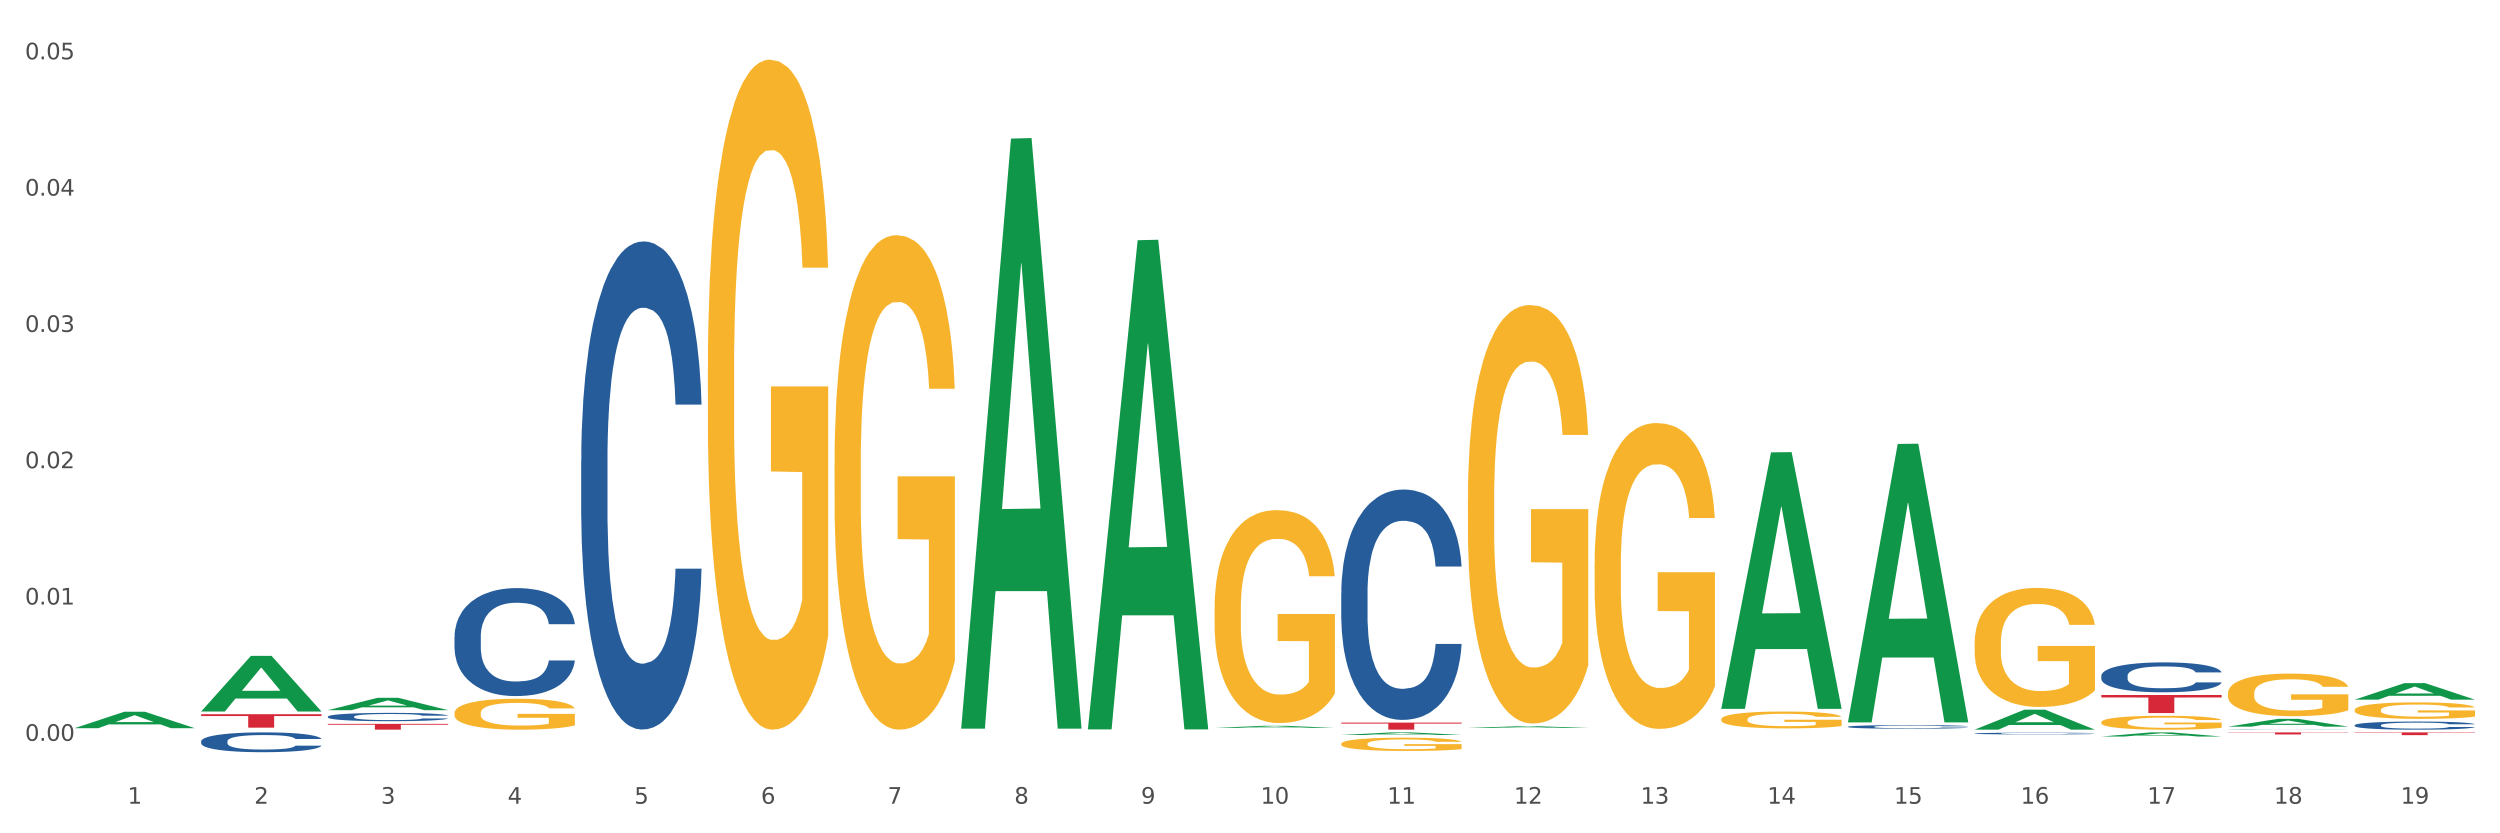 <?xml version="1.0" encoding="utf-8" standalone="no"?>
<!DOCTYPE svg PUBLIC "-//W3C//DTD SVG 1.1//EN"
  "http://www.w3.org/Graphics/SVG/1.1/DTD/svg11.dtd">
<svg xmlns:xlink="http://www.w3.org/1999/xlink" width="1080pt" height="360pt" viewBox="0 0 1080 360" xmlns="http://www.w3.org/2000/svg" version="1.1">
 <rect x="0" y="0" width="1080" height="360" fill="#333333" stroke="none"/>
 <defs>
  <style type="text/css">*{stroke-linejoin: round; stroke-linecap: butt}</style>
 </defs>
 <g id="figure_1">
  <g id="patch_1">
   <path d="M 0 360 
L 1080 360 
L 1080 0 
L 0 0 
z
" style="fill: #ffffff; stroke: #ffffff; stroke-linejoin: miter"/>
  </g>
  <g id="axes_1">
   <g id="matplotlib.axis_1">
    <g id="xtick_1">
     <g id="text_1">
      <!-- 1 -->
      <g style="fill: #4d4d4d" transform="translate(55.115 347.204) scale(0.096 -0.096)">
       <defs>
        <path id="DejaVuSans-31" d="M 794 531 
L 1825 531 
L 1825 4091 
L 703 3866 
L 703 4441 
L 1819 4666 
L 2450 4666 
L 2450 531 
L 3481 531 
L 3481 0 
L 794 0 
L 794 531 
z
" transform="scale(0.016)"/>
       </defs>
       <use xlink:href="#DejaVuSans-31"/>
      </g>
     </g>
    </g>
    <g id="xtick_2">
     <g id="text_2">
      <!-- 2 -->
      <g style="fill: #4d4d4d" transform="translate(109.839 347.204) scale(0.096 -0.096)">
       <defs>
        <path id="DejaVuSans-32" d="M 1228 531 
L 3431 531 
L 3431 0 
L 469 0 
L 469 531 
Q 828 903 1448 1529 
Q 2069 2156 2228 2338 
Q 2531 2678 2651 2914 
Q 2772 3150 2772 3378 
Q 2772 3750 2511 3984 
Q 2250 4219 1831 4219 
Q 1534 4219 1204 4116 
Q 875 4013 500 3803 
L 500 4441 
Q 881 4594 1212 4672 
Q 1544 4750 1819 4750 
Q 2544 4750 2975 4387 
Q 3406 4025 3406 3419 
Q 3406 3131 3298 2873 
Q 3191 2616 2906 2266 
Q 2828 2175 2409 1742 
Q 1991 1309 1228 531 
z
" transform="scale(0.016)"/>
       </defs>
       <use xlink:href="#DejaVuSans-32"/>
      </g>
     </g>
    </g>
    <g id="xtick_3">
     <g id="text_3">
      <!-- 3 -->
      <g style="fill: #4d4d4d" transform="translate(164.564 347.204) scale(0.096 -0.096)">
       <defs>
        <path id="DejaVuSans-33" d="M 2597 2516 
Q 3050 2419 3304 2112 
Q 3559 1806 3559 1356 
Q 3559 666 3084 287 
Q 2609 -91 1734 -91 
Q 1441 -91 1130 -33 
Q 819 25 488 141 
L 488 750 
Q 750 597 1062 519 
Q 1375 441 1716 441 
Q 2309 441 2620 675 
Q 2931 909 2931 1356 
Q 2931 1769 2642 2001 
Q 2353 2234 1838 2234 
L 1294 2234 
L 1294 2753 
L 1863 2753 
Q 2328 2753 2575 2939 
Q 2822 3125 2822 3475 
Q 2822 3834 2567 4026 
Q 2313 4219 1838 4219 
Q 1578 4219 1281 4162 
Q 984 4106 628 3988 
L 628 4550 
Q 988 4650 1302 4700 
Q 1616 4750 1894 4750 
Q 2613 4750 3031 4423 
Q 3450 4097 3450 3541 
Q 3450 3153 3228 2886 
Q 3006 2619 2597 2516 
z
" transform="scale(0.016)"/>
       </defs>
       <use xlink:href="#DejaVuSans-33"/>
      </g>
     </g>
    </g>
    <g id="xtick_4">
     <g id="text_4">
      <!-- 4 -->
      <g style="fill: #4d4d4d" transform="translate(219.288 347.204) scale(0.096 -0.096)">
       <defs>
        <path id="DejaVuSans-34" d="M 2419 4116 
L 825 1625 
L 2419 1625 
L 2419 4116 
z
M 2253 4666 
L 3047 4666 
L 3047 1625 
L 3713 1625 
L 3713 1100 
L 3047 1100 
L 3047 0 
L 2419 0 
L 2419 1100 
L 313 1100 
L 313 1709 
L 2253 4666 
z
" transform="scale(0.016)"/>
       </defs>
       <use xlink:href="#DejaVuSans-34"/>
      </g>
     </g>
    </g>
    <g id="xtick_5">
     <g id="text_5">
      <!-- 5 -->
      <g style="fill: #4d4d4d" transform="translate(274.012 347.204) scale(0.096 -0.096)">
       <defs>
        <path id="DejaVuSans-35" d="M 691 4666 
L 3169 4666 
L 3169 4134 
L 1269 4134 
L 1269 2991 
Q 1406 3038 1543 3061 
Q 1681 3084 1819 3084 
Q 2600 3084 3056 2656 
Q 3513 2228 3513 1497 
Q 3513 744 3044 326 
Q 2575 -91 1722 -91 
Q 1428 -91 1123 -41 
Q 819 9 494 109 
L 494 744 
Q 775 591 1075 516 
Q 1375 441 1709 441 
Q 2250 441 2565 725 
Q 2881 1009 2881 1497 
Q 2881 1984 2565 2268 
Q 2250 2553 1709 2553 
Q 1456 2553 1204 2497 
Q 953 2441 691 2322 
L 691 4666 
z
" transform="scale(0.016)"/>
       </defs>
       <use xlink:href="#DejaVuSans-35"/>
      </g>
     </g>
    </g>
    <g id="xtick_6">
     <g id="text_6">
      <!-- 6 -->
      <g style="fill: #4d4d4d" transform="translate(328.736 347.204) scale(0.096 -0.096)">
       <defs>
        <path id="DejaVuSans-36" d="M 2113 2584 
Q 1688 2584 1439 2293 
Q 1191 2003 1191 1497 
Q 1191 994 1439 701 
Q 1688 409 2113 409 
Q 2538 409 2786 701 
Q 3034 994 3034 1497 
Q 3034 2003 2786 2293 
Q 2538 2584 2113 2584 
z
M 3366 4563 
L 3366 3988 
Q 3128 4100 2886 4159 
Q 2644 4219 2406 4219 
Q 1781 4219 1451 3797 
Q 1122 3375 1075 2522 
Q 1259 2794 1537 2939 
Q 1816 3084 2150 3084 
Q 2853 3084 3261 2657 
Q 3669 2231 3669 1497 
Q 3669 778 3244 343 
Q 2819 -91 2113 -91 
Q 1303 -91 875 529 
Q 447 1150 447 2328 
Q 447 3434 972 4092 
Q 1497 4750 2381 4750 
Q 2619 4750 2861 4703 
Q 3103 4656 3366 4563 
z
" transform="scale(0.016)"/>
       </defs>
       <use xlink:href="#DejaVuSans-36"/>
      </g>
     </g>
    </g>
    <g id="xtick_7">
     <g id="text_7">
      <!-- 7 -->
      <g style="fill: #4d4d4d" transform="translate(383.461 347.204) scale(0.096 -0.096)">
       <defs>
        <path id="DejaVuSans-37" d="M 525 4666 
L 3525 4666 
L 3525 4397 
L 1831 0 
L 1172 0 
L 2766 4134 
L 525 4134 
L 525 4666 
z
" transform="scale(0.016)"/>
       </defs>
       <use xlink:href="#DejaVuSans-37"/>
      </g>
     </g>
    </g>
    <g id="xtick_8">
     <g id="text_8">
      <!-- 8 -->
      <g style="fill: #4d4d4d" transform="translate(438.185 347.204) scale(0.096 -0.096)">
       <defs>
        <path id="DejaVuSans-38" d="M 2034 2216 
Q 1584 2216 1326 1975 
Q 1069 1734 1069 1313 
Q 1069 891 1326 650 
Q 1584 409 2034 409 
Q 2484 409 2743 651 
Q 3003 894 3003 1313 
Q 3003 1734 2745 1975 
Q 2488 2216 2034 2216 
z
M 1403 2484 
Q 997 2584 770 2862 
Q 544 3141 544 3541 
Q 544 4100 942 4425 
Q 1341 4750 2034 4750 
Q 2731 4750 3128 4425 
Q 3525 4100 3525 3541 
Q 3525 3141 3298 2862 
Q 3072 2584 2669 2484 
Q 3125 2378 3379 2068 
Q 3634 1759 3634 1313 
Q 3634 634 3220 271 
Q 2806 -91 2034 -91 
Q 1263 -91 848 271 
Q 434 634 434 1313 
Q 434 1759 690 2068 
Q 947 2378 1403 2484 
z
M 1172 3481 
Q 1172 3119 1398 2916 
Q 1625 2713 2034 2713 
Q 2441 2713 2670 2916 
Q 2900 3119 2900 3481 
Q 2900 3844 2670 4047 
Q 2441 4250 2034 4250 
Q 1625 4250 1398 4047 
Q 1172 3844 1172 3481 
z
" transform="scale(0.016)"/>
       </defs>
       <use xlink:href="#DejaVuSans-38"/>
      </g>
     </g>
    </g>
    <g id="xtick_9">
     <g id="text_9">
      <!-- 9 -->
      <g style="fill: #4d4d4d" transform="translate(492.909 347.204) scale(0.096 -0.096)">
       <defs>
        <path id="DejaVuSans-39" d="M 703 97 
L 703 672 
Q 941 559 1184 500 
Q 1428 441 1663 441 
Q 2288 441 2617 861 
Q 2947 1281 2994 2138 
Q 2813 1869 2534 1725 
Q 2256 1581 1919 1581 
Q 1219 1581 811 2004 
Q 403 2428 403 3163 
Q 403 3881 828 4315 
Q 1253 4750 1959 4750 
Q 2769 4750 3195 4129 
Q 3622 3509 3622 2328 
Q 3622 1225 3098 567 
Q 2575 -91 1691 -91 
Q 1453 -91 1209 -44 
Q 966 3 703 97 
z
M 1959 2075 
Q 2384 2075 2632 2365 
Q 2881 2656 2881 3163 
Q 2881 3666 2632 3958 
Q 2384 4250 1959 4250 
Q 1534 4250 1286 3958 
Q 1038 3666 1038 3163 
Q 1038 2656 1286 2365 
Q 1534 2075 1959 2075 
z
" transform="scale(0.016)"/>
       </defs>
       <use xlink:href="#DejaVuSans-39"/>
      </g>
     </g>
    </g>
    <g id="xtick_10">
     <g id="text_10">
      <!-- 10 -->
      <g style="fill: #4d4d4d" transform="translate(544.58 347.204) scale(0.096 -0.096)">
       <defs>
        <path id="DejaVuSans-30" d="M 2034 4250 
Q 1547 4250 1301 3770 
Q 1056 3291 1056 2328 
Q 1056 1369 1301 889 
Q 1547 409 2034 409 
Q 2525 409 2770 889 
Q 3016 1369 3016 2328 
Q 3016 3291 2770 3770 
Q 2525 4250 2034 4250 
z
M 2034 4750 
Q 2819 4750 3233 4129 
Q 3647 3509 3647 2328 
Q 3647 1150 3233 529 
Q 2819 -91 2034 -91 
Q 1250 -91 836 529 
Q 422 1150 422 2328 
Q 422 3509 836 4129 
Q 1250 4750 2034 4750 
z
" transform="scale(0.016)"/>
       </defs>
       <use xlink:href="#DejaVuSans-31"/>
       <use xlink:href="#DejaVuSans-30" transform="translate(63.623 0)"/>
      </g>
     </g>
    </g>
    <g id="xtick_11">
     <g id="text_11">
      <!-- 11 -->
      <g style="fill: #4d4d4d" transform="translate(599.304 347.204) scale(0.096 -0.096)">
       <use xlink:href="#DejaVuSans-31"/>
       <use xlink:href="#DejaVuSans-31" transform="translate(63.623 0)"/>
      </g>
     </g>
    </g>
    <g id="xtick_12">
     <g id="text_12">
      <!-- 12 -->
      <g style="fill: #4d4d4d" transform="translate(654.028 347.204) scale(0.096 -0.096)">
       <use xlink:href="#DejaVuSans-31"/>
       <use xlink:href="#DejaVuSans-32" transform="translate(63.623 0)"/>
      </g>
     </g>
    </g>
    <g id="xtick_13">
     <g id="text_13">
      <!-- 13 -->
      <g style="fill: #4d4d4d" transform="translate(708.752 347.204) scale(0.096 -0.096)">
       <use xlink:href="#DejaVuSans-31"/>
       <use xlink:href="#DejaVuSans-33" transform="translate(63.623 0)"/>
      </g>
     </g>
    </g>
    <g id="xtick_14">
     <g id="text_14">
      <!-- 14 -->
      <g style="fill: #4d4d4d" transform="translate(763.477 347.204) scale(0.096 -0.096)">
       <use xlink:href="#DejaVuSans-31"/>
       <use xlink:href="#DejaVuSans-34" transform="translate(63.623 0)"/>
      </g>
     </g>
    </g>
    <g id="xtick_15">
     <g id="text_15">
      <!-- 15 -->
      <g style="fill: #4d4d4d" transform="translate(818.201 347.204) scale(0.096 -0.096)">
       <use xlink:href="#DejaVuSans-31"/>
       <use xlink:href="#DejaVuSans-35" transform="translate(63.623 0)"/>
      </g>
     </g>
    </g>
    <g id="xtick_16">
     <g id="text_16">
      <!-- 16 -->
      <g style="fill: #4d4d4d" transform="translate(872.925 347.204) scale(0.096 -0.096)">
       <use xlink:href="#DejaVuSans-31"/>
       <use xlink:href="#DejaVuSans-36" transform="translate(63.623 0)"/>
      </g>
     </g>
    </g>
    <g id="xtick_17">
     <g id="text_17">
      <!-- 17 -->
      <g style="fill: #4d4d4d" transform="translate(927.649 347.204) scale(0.096 -0.096)">
       <use xlink:href="#DejaVuSans-31"/>
       <use xlink:href="#DejaVuSans-37" transform="translate(63.623 0)"/>
      </g>
     </g>
    </g>
    <g id="xtick_18">
     <g id="text_18">
      <!-- 18 -->
      <g style="fill: #4d4d4d" transform="translate(982.374 347.204) scale(0.096 -0.096)">
       <use xlink:href="#DejaVuSans-31"/>
       <use xlink:href="#DejaVuSans-38" transform="translate(63.623 0)"/>
      </g>
     </g>
    </g>
    <g id="xtick_19">
     <g id="text_19">
      <!-- 19 -->
      <g style="fill: #4d4d4d" transform="translate(1037.098 347.204) scale(0.096 -0.096)">
       <use xlink:href="#DejaVuSans-31"/>
       <use xlink:href="#DejaVuSans-39" transform="translate(63.623 0)"/>
      </g>
     </g>
    </g>
    <g id="xtick_20"/>
    <g id="xtick_21"/>
    <g id="xtick_22"/>
    <g id="xtick_23"/>
    <g id="xtick_24"/>
    <g id="xtick_25"/>
    <g id="xtick_26"/>
    <g id="xtick_27"/>
    <g id="xtick_28"/>
    <g id="xtick_29"/>
    <g id="xtick_30"/>
    <g id="xtick_31"/>
    <g id="xtick_32"/>
    <g id="xtick_33"/>
    <g id="xtick_34"/>
    <g id="xtick_35"/>
    <g id="xtick_36"/>
    <g id="xtick_37"/>
   </g>
   <g id="matplotlib.axis_2">
    <g id="ytick_1">
     <g id="text_20">
      <!-- 0.00 -->
      <g style="fill: #4d4d4d" transform="translate(10.8 320.036) scale(0.096 -0.096)">
       <defs>
        <path id="DejaVuSans-2e" d="M 684 794 
L 1344 794 
L 1344 0 
L 684 0 
L 684 794 
z
" transform="scale(0.016)"/>
       </defs>
       <use xlink:href="#DejaVuSans-30"/>
       <use xlink:href="#DejaVuSans-2e" transform="translate(63.623 0)"/>
       <use xlink:href="#DejaVuSans-30" transform="translate(95.41 0)"/>
       <use xlink:href="#DejaVuSans-30" transform="translate(159.033 0)"/>
      </g>
     </g>
    </g>
    <g id="ytick_2">
     <g id="text_21">
      <!-- 0.01 -->
      <g style="fill: #4d4d4d" transform="translate(10.8 261.154) scale(0.096 -0.096)">
       <use xlink:href="#DejaVuSans-30"/>
       <use xlink:href="#DejaVuSans-2e" transform="translate(63.623 0)"/>
       <use xlink:href="#DejaVuSans-30" transform="translate(95.41 0)"/>
       <use xlink:href="#DejaVuSans-31" transform="translate(159.033 0)"/>
      </g>
     </g>
    </g>
    <g id="ytick_3">
     <g id="text_22">
      <!-- 0.02 -->
      <g style="fill: #4d4d4d" transform="translate(10.8 202.273) scale(0.096 -0.096)">
       <use xlink:href="#DejaVuSans-30"/>
       <use xlink:href="#DejaVuSans-2e" transform="translate(63.623 0)"/>
       <use xlink:href="#DejaVuSans-30" transform="translate(95.41 0)"/>
       <use xlink:href="#DejaVuSans-32" transform="translate(159.033 0)"/>
      </g>
     </g>
    </g>
    <g id="ytick_4">
     <g id="text_23">
      <!-- 0.03 -->
      <g style="fill: #4d4d4d" transform="translate(10.8 143.392) scale(0.096 -0.096)">
       <use xlink:href="#DejaVuSans-30"/>
       <use xlink:href="#DejaVuSans-2e" transform="translate(63.623 0)"/>
       <use xlink:href="#DejaVuSans-30" transform="translate(95.41 0)"/>
       <use xlink:href="#DejaVuSans-33" transform="translate(159.033 0)"/>
      </g>
     </g>
    </g>
    <g id="ytick_5">
     <g id="text_24">
      <!-- 0.04 -->
      <g style="fill: #4d4d4d" transform="translate(10.8 84.511) scale(0.096 -0.096)">
       <use xlink:href="#DejaVuSans-30"/>
       <use xlink:href="#DejaVuSans-2e" transform="translate(63.623 0)"/>
       <use xlink:href="#DejaVuSans-30" transform="translate(95.41 0)"/>
       <use xlink:href="#DejaVuSans-34" transform="translate(159.033 0)"/>
      </g>
     </g>
    </g>
    <g id="ytick_6">
     <g id="text_25">
      <!-- 0.05 -->
      <g style="fill: #4d4d4d" transform="translate(10.8 25.63) scale(0.096 -0.096)">
       <use xlink:href="#DejaVuSans-30"/>
       <use xlink:href="#DejaVuSans-2e" transform="translate(63.623 0)"/>
       <use xlink:href="#DejaVuSans-30" transform="translate(95.41 0)"/>
       <use xlink:href="#DejaVuSans-35" transform="translate(159.033 0)"/>
      </g>
     </g>
    </g>
    <g id="ytick_7"/>
    <g id="ytick_8"/>
    <g id="ytick_9"/>
    <g id="ytick_10"/>
    <g id="ytick_11"/>
   </g>
   <g id="PolyCollection_1">
    <path d="M 32.175 314.574 
L 32.229 314.567 
L 53.667 307.471 
L 62.564 307.464 
L 84.163 314.587 
L 73.873 314.587 
L 69.21 312.929 
L 47.075 312.929 
L 46.914 312.955 
L 42.412 314.587 
L 32.175 314.587 
L 32.175 314.574 
L 49.862 311.939 
L 66.423 311.932 
L 58.223 308.983 
L 58.115 308.969 
L 58.008 308.989 
L 49.808 311.932 
L 49.862 311.939 
L 32.175 314.574 
z
" clip-path="url(#pb2177dbb1c)" style="fill: #109648"/>
    <path d="M 86.899 307.326 
L 86.953 307.303 
L 108.391 283.35 
L 117.288 283.327 
L 138.887 307.371 
L 128.597 307.371 
L 123.934 301.772 
L 101.799 301.772 
L 101.638 301.862 
L 97.136 307.371 
L 86.899 307.371 
L 86.899 307.326 
L 104.586 298.431 
L 121.147 298.408 
L 112.947 288.452 
L 112.84 288.407 
L 112.733 288.475 
L 104.532 298.408 
L 104.586 298.431 
L 86.899 307.326 
z
" clip-path="url(#pb2177dbb1c)" style="fill: #109648"/>
    <path d="M 1017.212 306.716 
L 1017.273 306.71 
L 1017.273 306.475 
L 1017.396 306.273 
L 1018.01 305.785 
L 1018.931 305.381 
L 1019.606 305.167 
L 1020.281 304.991 
L 1021.079 304.815 
L 1022.061 304.633 
L 1023.841 304.366 
L 1024.946 304.229 
L 1026.296 304.086 
L 1028.751 303.877 
L 1030.531 303.76 
L 1032.373 303.662 
L 1035.38 303.545 
L 1037.344 303.493 
L 1039.431 303.454 
L 1041.948 303.428 
L 1043.85 303.422 
L 1048.024 303.441 
L 1051.584 303.5 
L 1053.303 303.545 
L 1055.512 303.623 
L 1056.679 303.675 
L 1058.581 303.78 
L 1060.546 303.916 
L 1061.896 304.034 
L 1063.921 304.255 
L 1065.456 304.476 
L 1066.868 304.75 
L 1067.604 304.939 
L 1068.157 305.114 
L 1068.648 305.316 
L 1069.139 305.635 
L 1058.09 305.635 
L 1057.661 305.407 
L 1056.986 305.193 
L 1056.004 304.984 
L 1055.144 304.854 
L 1053.671 304.691 
L 1052.321 304.587 
L 1050.909 304.509 
L 1049.19 304.444 
L 1047.84 304.411 
L 1045.937 304.385 
L 1042.193 304.392 
L 1039.677 304.444 
L 1037.958 304.509 
L 1036.853 304.568 
L 1035.871 304.633 
L 1034.766 304.724 
L 1033.477 304.861 
L 1032.557 304.984 
L 1031.636 305.141 
L 1030.899 305.297 
L 1030.224 305.479 
L 1029.672 305.674 
L 1029.242 305.876 
L 1028.874 306.124 
L 1028.567 306.534 
L 1028.567 307.426 
L 1028.69 307.628 
L 1028.997 307.895 
L 1029.365 308.097 
L 1029.979 308.338 
L 1030.531 308.5 
L 1031.575 308.735 
L 1032.741 308.93 
L 1033.662 309.054 
L 1034.582 309.158 
L 1036.178 309.301 
L 1037.958 309.418 
L 1039.493 309.49 
L 1041.579 309.555 
L 1042.991 309.581 
L 1044.219 309.594 
L 1047.226 309.594 
L 1049.375 309.575 
L 1051.768 309.529 
L 1053.61 309.471 
L 1055.144 309.399 
L 1056.863 309.282 
L 1057.968 309.171 
L 1057.968 307.81 
L 1044.464 307.804 
L 1044.464 306.899 
L 1069.2 306.899 
L 1069.2 309.555 
L 1068.157 309.692 
L 1066.99 309.816 
L 1065.763 309.926 
L 1063.921 310.063 
L 1061.712 310.193 
L 1059.748 310.284 
L 1057.661 310.363 
L 1055.206 310.434 
L 1052.014 310.499 
L 1050.05 310.525 
L 1047.595 310.545 
L 1044.71 310.551 
L 1042.193 310.538 
L 1039.738 310.506 
L 1037.16 310.447 
L 1034.644 310.363 
L 1032.741 310.278 
L 1030.838 310.174 
L 1028.813 310.037 
L 1027.217 309.907 
L 1025.989 309.79 
L 1024.639 309.64 
L 1023.166 309.444 
L 1022.061 309.269 
L 1021.079 309.086 
L 1020.035 308.852 
L 1019.299 308.65 
L 1018.562 308.396 
L 1018.133 308.207 
L 1017.642 307.914 
L 1017.273 307.504 
L 1017.212 306.716 
z
" clip-path="url(#pb2177dbb1c)" style="fill: #f7b32b"/>
    <path d="M 962.488 299.492 
L 962.549 299.475 
L 962.549 298.87 
L 962.672 298.348 
L 963.286 297.087 
L 964.206 296.045 
L 964.881 295.49 
L 965.557 295.036 
L 966.355 294.582 
L 967.337 294.112 
L 969.117 293.422 
L 970.221 293.069 
L 971.572 292.699 
L 974.027 292.161 
L 975.807 291.859 
L 977.648 291.607 
L 980.656 291.304 
L 982.62 291.169 
L 984.707 291.069 
L 987.223 291.001 
L 989.126 290.985 
L 993.3 291.035 
L 996.86 291.186 
L 998.579 291.304 
L 1000.788 291.506 
L 1001.954 291.64 
L 1003.857 291.909 
L 1005.821 292.262 
L 1007.172 292.565 
L 1009.197 293.137 
L 1010.732 293.708 
L 1012.143 294.414 
L 1012.88 294.902 
L 1013.432 295.356 
L 1013.923 295.877 
L 1014.414 296.701 
L 1003.366 296.701 
L 1002.936 296.112 
L 1002.261 295.558 
L 1001.279 295.02 
L 1000.42 294.683 
L 998.947 294.263 
L 997.596 293.994 
L 996.185 293.792 
L 994.466 293.624 
L 993.116 293.54 
L 991.213 293.473 
L 987.469 293.49 
L 984.952 293.624 
L 983.234 293.792 
L 982.129 293.944 
L 981.147 294.112 
L 980.042 294.347 
L 978.753 294.7 
L 977.832 295.02 
L 976.912 295.423 
L 976.175 295.827 
L 975.5 296.297 
L 974.948 296.802 
L 974.518 297.323 
L 974.15 297.962 
L 973.843 299.021 
L 973.843 301.324 
L 973.966 301.845 
L 974.272 302.535 
L 974.641 303.056 
L 975.255 303.678 
L 975.807 304.098 
L 976.85 304.703 
L 978.017 305.208 
L 978.937 305.527 
L 979.858 305.796 
L 981.454 306.166 
L 983.234 306.469 
L 984.768 306.654 
L 986.855 306.822 
L 988.267 306.889 
L 989.494 306.923 
L 992.502 306.923 
L 994.65 306.872 
L 997.044 306.755 
L 998.885 306.603 
L 1000.42 306.418 
L 1002.139 306.116 
L 1003.243 305.83 
L 1003.243 302.316 
L 989.74 302.299 
L 989.74 299.962 
L 1014.476 299.962 
L 1014.476 306.822 
L 1013.432 307.175 
L 1012.266 307.494 
L 1011.038 307.78 
L 1009.197 308.133 
L 1006.987 308.469 
L 1005.023 308.705 
L 1002.936 308.907 
L 1000.481 309.091 
L 997.29 309.26 
L 995.325 309.327 
L 992.87 309.377 
L 989.985 309.394 
L 987.469 309.36 
L 985.014 309.276 
L 982.436 309.125 
L 979.919 308.907 
L 978.017 308.688 
L 976.114 308.419 
L 974.088 308.066 
L 972.492 307.73 
L 971.265 307.427 
L 969.915 307.04 
L 968.441 306.536 
L 967.337 306.082 
L 966.355 305.611 
L 965.311 305.006 
L 964.575 304.485 
L 963.838 303.829 
L 963.408 303.342 
L 962.917 302.585 
L 962.549 301.526 
L 962.488 299.492 
z
" clip-path="url(#pb2177dbb1c)" style="fill: #f7b32b"/>
    <path d="M 196.348 308.04 
L 196.409 308.028 
L 196.409 307.589 
L 196.532 307.21 
L 197.146 306.295 
L 198.066 305.539 
L 198.742 305.136 
L 199.417 304.807 
L 200.215 304.478 
L 201.197 304.136 
L 202.977 303.636 
L 204.082 303.38 
L 205.432 303.111 
L 207.887 302.721 
L 209.667 302.501 
L 211.508 302.318 
L 214.516 302.099 
L 216.48 302.001 
L 218.567 301.928 
L 221.084 301.879 
L 222.986 301.867 
L 227.16 301.903 
L 230.72 302.013 
L 232.439 302.099 
L 234.648 302.245 
L 235.815 302.343 
L 237.717 302.538 
L 239.681 302.794 
L 241.032 303.014 
L 243.057 303.428 
L 244.592 303.843 
L 246.003 304.356 
L 246.74 304.709 
L 247.292 305.039 
L 247.783 305.417 
L 248.275 306.015 
L 237.226 306.015 
L 236.797 305.588 
L 236.121 305.185 
L 235.139 304.795 
L 234.28 304.551 
L 232.807 304.246 
L 231.457 304.051 
L 230.045 303.904 
L 228.326 303.782 
L 226.976 303.721 
L 225.073 303.672 
L 221.329 303.685 
L 218.813 303.782 
L 217.094 303.904 
L 215.989 304.014 
L 215.007 304.136 
L 213.902 304.307 
L 212.613 304.563 
L 211.693 304.795 
L 210.772 305.088 
L 210.035 305.38 
L 209.36 305.722 
L 208.808 306.088 
L 208.378 306.466 
L 208.01 306.93 
L 207.703 307.698 
L 207.703 309.37 
L 207.826 309.748 
L 208.133 310.248 
L 208.501 310.626 
L 209.115 311.078 
L 209.667 311.383 
L 210.711 311.822 
L 211.877 312.188 
L 212.797 312.42 
L 213.718 312.615 
L 215.314 312.883 
L 217.094 313.103 
L 218.628 313.237 
L 220.715 313.359 
L 222.127 313.408 
L 223.355 313.432 
L 226.362 313.432 
L 228.51 313.396 
L 230.904 313.31 
L 232.746 313.201 
L 234.28 313.066 
L 235.999 312.847 
L 237.104 312.639 
L 237.104 310.09 
L 223.6 310.077 
L 223.6 308.382 
L 248.336 308.382 
L 248.336 313.359 
L 247.292 313.615 
L 246.126 313.847 
L 244.899 314.055 
L 243.057 314.311 
L 240.848 314.555 
L 238.884 314.726 
L 236.797 314.872 
L 234.341 315.006 
L 231.15 315.128 
L 229.186 315.177 
L 226.73 315.214 
L 223.846 315.226 
L 221.329 315.201 
L 218.874 315.14 
L 216.296 315.031 
L 213.779 314.872 
L 211.877 314.713 
L 209.974 314.518 
L 207.948 314.262 
L 206.353 314.018 
L 205.125 313.798 
L 203.775 313.518 
L 202.302 313.152 
L 201.197 312.822 
L 200.215 312.481 
L 199.171 312.042 
L 198.435 311.663 
L 197.698 311.188 
L 197.269 310.834 
L 196.777 310.285 
L 196.409 309.516 
L 196.348 308.04 
z
" clip-path="url(#pb2177dbb1c)" style="fill: #f7b32b"/>
    <path d="M 305.796 159.522 
L 305.858 159.258 
L 305.858 149.741 
L 305.981 141.546 
L 306.594 121.72 
L 307.515 105.33 
L 308.19 96.606 
L 308.865 89.469 
L 309.663 82.331 
L 310.645 74.929 
L 312.425 64.091 
L 313.53 58.539 
L 314.88 52.723 
L 317.336 44.264 
L 319.116 39.506 
L 320.957 35.541 
L 323.965 30.782 
L 325.929 28.667 
L 328.016 27.081 
L 330.532 26.024 
L 332.435 25.759 
L 336.609 26.553 
L 340.169 28.932 
L 341.887 30.782 
L 344.097 33.954 
L 345.263 36.069 
L 347.166 40.299 
L 349.13 45.85 
L 350.48 50.609 
L 352.506 59.597 
L 354.04 68.585 
L 355.452 79.687 
L 356.189 87.354 
L 356.741 94.491 
L 357.232 102.686 
L 357.723 115.639 
L 346.675 115.639 
L 346.245 106.387 
L 345.57 97.663 
L 344.588 89.204 
L 343.729 83.917 
L 342.256 77.308 
L 340.905 73.079 
L 339.493 69.906 
L 337.775 67.263 
L 336.425 65.941 
L 334.522 64.884 
L 330.778 65.148 
L 328.261 67.263 
L 326.542 69.906 
L 325.438 72.286 
L 324.456 74.929 
L 323.351 78.63 
L 322.062 84.181 
L 321.141 89.204 
L 320.22 95.549 
L 319.484 101.893 
L 318.809 109.295 
L 318.256 117.226 
L 317.827 125.42 
L 317.458 135.466 
L 317.151 152.12 
L 317.151 188.336 
L 317.274 196.531 
L 317.581 207.37 
L 317.949 215.565 
L 318.563 225.346 
L 319.116 231.955 
L 320.159 241.471 
L 321.325 249.402 
L 322.246 254.425 
L 323.167 258.654 
L 324.762 264.47 
L 326.542 269.228 
L 328.077 272.136 
L 330.164 274.78 
L 331.576 275.837 
L 332.803 276.366 
L 335.811 276.366 
L 337.959 275.573 
L 340.353 273.722 
L 342.194 271.343 
L 343.729 268.435 
L 345.447 263.677 
L 346.552 259.183 
L 346.552 203.933 
L 333.049 203.669 
L 333.049 166.924 
L 357.784 166.924 
L 357.784 274.78 
L 356.741 280.331 
L 355.575 285.354 
L 354.347 289.848 
L 352.506 295.399 
L 350.296 300.686 
L 348.332 304.387 
L 346.245 307.56 
L 343.79 310.467 
L 340.598 313.111 
L 338.634 314.168 
L 336.179 314.961 
L 333.294 315.226 
L 330.778 314.697 
L 328.322 313.375 
L 325.745 310.996 
L 323.228 307.56 
L 321.325 304.123 
L 319.423 299.893 
L 317.397 294.342 
L 315.801 289.055 
L 314.574 284.296 
L 313.223 278.216 
L 311.75 270.286 
L 310.645 263.148 
L 309.663 255.746 
L 308.62 246.23 
L 307.883 238.035 
L 307.147 227.725 
L 306.717 220.059 
L 306.226 208.163 
L 305.858 191.509 
L 305.796 159.522 
z
" clip-path="url(#pb2177dbb1c)" style="fill: #f7b32b"/>
    <path d="M 524.693 262.885 
L 524.755 262.801 
L 524.755 259.776 
L 524.878 257.172 
L 525.491 250.871 
L 526.412 245.662 
L 527.087 242.889 
L 527.762 240.621 
L 528.56 238.352 
L 529.542 236 
L 531.322 232.555 
L 532.427 230.791 
L 533.778 228.943 
L 536.233 226.254 
L 538.013 224.742 
L 539.854 223.482 
L 542.862 221.969 
L 544.826 221.297 
L 546.913 220.793 
L 549.429 220.457 
L 551.332 220.373 
L 555.506 220.625 
L 559.066 221.381 
L 560.784 221.969 
L 562.994 222.978 
L 564.16 223.65 
L 566.063 224.994 
L 568.027 226.758 
L 569.377 228.271 
L 571.403 231.127 
L 572.937 233.984 
L 574.349 237.512 
L 575.086 239.949 
L 575.638 242.217 
L 576.129 244.822 
L 576.62 248.938 
L 565.572 248.938 
L 565.142 245.998 
L 564.467 243.225 
L 563.485 240.537 
L 562.626 238.856 
L 561.153 236.756 
L 559.802 235.412 
L 558.391 234.404 
L 556.672 233.563 
L 555.322 233.143 
L 553.419 232.807 
L 549.675 232.891 
L 547.158 233.563 
L 545.44 234.404 
L 544.335 235.16 
L 543.353 236 
L 542.248 237.176 
L 540.959 238.94 
L 540.038 240.537 
L 539.118 242.553 
L 538.381 244.57 
L 537.706 246.922 
L 537.153 249.442 
L 536.724 252.047 
L 536.355 255.239 
L 536.049 260.532 
L 536.049 272.043 
L 536.171 274.647 
L 536.478 278.092 
L 536.847 280.696 
L 537.46 283.805 
L 538.013 285.905 
L 539.056 288.93 
L 540.222 291.45 
L 541.143 293.046 
L 542.064 294.391 
L 543.66 296.239 
L 545.44 297.751 
L 546.974 298.675 
L 549.061 299.516 
L 550.473 299.852 
L 551.7 300.02 
L 554.708 300.02 
L 556.856 299.768 
L 559.25 299.18 
L 561.091 298.423 
L 562.626 297.499 
L 564.344 295.987 
L 565.449 294.559 
L 565.449 276.999 
L 551.946 276.915 
L 551.946 265.237 
L 576.682 265.237 
L 576.682 299.516 
L 575.638 301.28 
L 574.472 302.876 
L 573.244 304.305 
L 571.403 306.069 
L 569.193 307.749 
L 567.229 308.925 
L 565.142 309.934 
L 562.687 310.858 
L 559.495 311.698 
L 557.531 312.034 
L 555.076 312.286 
L 552.191 312.37 
L 549.675 312.202 
L 547.22 311.782 
L 544.642 311.026 
L 542.125 309.934 
L 540.222 308.841 
L 538.32 307.497 
L 536.294 305.733 
L 534.698 304.052 
L 533.471 302.54 
L 532.12 300.608 
L 530.647 298.087 
L 529.542 295.819 
L 528.56 293.467 
L 527.517 290.442 
L 526.78 287.837 
L 526.044 284.561 
L 525.614 282.124 
L 525.123 278.344 
L 524.755 273.051 
L 524.693 262.885 
z
" clip-path="url(#pb2177dbb1c)" style="fill: #f7b32b"/>
    <path d="M 360.521 200.31 
L 360.582 200.115 
L 360.582 193.091 
L 360.705 187.043 
L 361.319 172.41 
L 362.239 160.314 
L 362.914 153.876 
L 363.59 148.608 
L 364.388 143.34 
L 365.37 137.877 
L 367.15 129.878 
L 368.254 125.781 
L 369.605 121.488 
L 372.06 115.245 
L 373.84 111.733 
L 375.681 108.807 
L 378.689 105.295 
L 380.653 103.734 
L 382.74 102.563 
L 385.256 101.783 
L 387.159 101.588 
L 391.333 102.173 
L 394.893 103.929 
L 396.612 105.295 
L 398.821 107.636 
L 399.987 109.197 
L 401.89 112.319 
L 403.854 116.416 
L 405.205 119.928 
L 407.23 126.561 
L 408.765 133.195 
L 410.176 141.389 
L 410.913 147.047 
L 411.465 152.315 
L 411.956 158.363 
L 412.447 167.923 
L 401.399 167.923 
L 400.969 161.094 
L 400.294 154.656 
L 399.312 148.413 
L 398.453 144.511 
L 396.98 139.633 
L 395.629 136.511 
L 394.218 134.17 
L 392.499 132.219 
L 391.149 131.244 
L 389.246 130.463 
L 385.502 130.658 
L 382.985 132.219 
L 381.267 134.17 
L 380.162 135.926 
L 379.18 137.877 
L 378.075 140.609 
L 376.786 144.706 
L 375.865 148.413 
L 374.945 153.095 
L 374.208 157.778 
L 373.533 163.241 
L 372.981 169.094 
L 372.551 175.142 
L 372.183 182.556 
L 371.876 194.847 
L 371.876 221.576 
L 371.999 227.625 
L 372.305 235.624 
L 372.674 241.672 
L 373.287 248.891 
L 373.84 253.768 
L 374.883 260.792 
L 376.05 266.645 
L 376.97 270.352 
L 377.891 273.474 
L 379.487 277.766 
L 381.267 281.278 
L 382.801 283.424 
L 384.888 285.375 
L 386.3 286.155 
L 387.527 286.546 
L 390.535 286.546 
L 392.683 285.96 
L 395.077 284.595 
L 396.918 282.839 
L 398.453 280.693 
L 400.172 277.181 
L 401.276 273.864 
L 401.276 233.087 
L 387.773 232.892 
L 387.773 205.773 
L 412.509 205.773 
L 412.509 285.375 
L 411.465 289.472 
L 410.299 293.179 
L 409.071 296.496 
L 407.23 300.593 
L 405.02 304.495 
L 403.056 307.227 
L 400.969 309.568 
L 398.514 311.714 
L 395.323 313.665 
L 393.358 314.445 
L 390.903 315.031 
L 388.018 315.226 
L 385.502 314.836 
L 383.047 313.86 
L 380.469 312.104 
L 377.952 309.568 
L 376.05 307.031 
L 374.147 303.91 
L 372.121 299.813 
L 370.525 295.911 
L 369.298 292.399 
L 367.948 287.911 
L 366.474 282.058 
L 365.37 276.79 
L 364.388 271.328 
L 363.344 264.304 
L 362.608 258.256 
L 361.871 250.647 
L 361.441 244.989 
L 360.95 236.209 
L 360.582 223.918 
L 360.521 200.31 
z
" clip-path="url(#pb2177dbb1c)" style="fill: #f7b32b"/>
    <path d="M 86.899 320.235 
L 86.961 320.227 
L 86.961 320.008 
L 87.145 319.711 
L 87.821 319.164 
L 88.681 318.749 
L 90.156 318.265 
L 90.955 318.061 
L 92 317.835 
L 94.151 317.467 
L 96.609 317.154 
L 98.329 316.982 
L 99.62 316.873 
L 102.508 316.678 
L 104.167 316.592 
L 105.888 316.521 
L 107.363 316.474 
L 109.821 316.42 
L 111.787 316.396 
L 114.061 316.388 
L 115.966 316.396 
L 118.485 316.427 
L 122.172 316.521 
L 123.586 316.576 
L 125.491 316.67 
L 127.457 316.795 
L 129.055 316.92 
L 130.899 317.1 
L 132.804 317.334 
L 134.647 317.631 
L 135.938 317.905 
L 136.982 318.194 
L 137.904 318.546 
L 138.58 318.929 
L 138.887 319.25 
L 127.642 319.25 
L 127.334 318.961 
L 126.72 318.648 
L 126.105 318.437 
L 125.429 318.265 
L 124.385 318.069 
L 123.463 317.944 
L 121.927 317.796 
L 120.513 317.702 
L 119.346 317.647 
L 117.932 317.6 
L 114.921 317.553 
L 112.77 317.553 
L 111.418 317.569 
L 109.759 317.608 
L 108.346 317.663 
L 106.687 317.757 
L 105.396 317.858 
L 104.106 317.991 
L 103.368 318.085 
L 102.262 318.257 
L 101.525 318.398 
L 100.542 318.64 
L 99.988 318.812 
L 99.005 319.258 
L 98.575 319.586 
L 98.391 319.813 
L 98.268 320.063 
L 98.268 321.283 
L 98.637 321.83 
L 98.944 322.064 
L 99.435 322.33 
L 100.357 322.674 
L 101.709 323.011 
L 103.122 323.253 
L 104.29 323.401 
L 105.396 323.511 
L 106.502 323.597 
L 107.854 323.675 
L 108.96 323.722 
L 110.62 323.769 
L 112.586 323.792 
L 114.122 323.792 
L 117.256 323.753 
L 118.67 323.714 
L 120.022 323.659 
L 121.497 323.573 
L 122.664 323.48 
L 123.34 323.409 
L 124.446 323.261 
L 125.307 323.104 
L 126.044 322.925 
L 126.536 322.768 
L 127.089 322.534 
L 127.519 322.268 
L 127.642 322.127 
L 138.887 322.127 
L 138.642 322.408 
L 138.211 322.682 
L 137.351 323.05 
L 136.675 323.261 
L 135.63 323.519 
L 134.524 323.738 
L 132.988 323.98 
L 131.575 324.16 
L 130.1 324.316 
L 128.502 324.457 
L 125.614 324.652 
L 124.569 324.707 
L 122.357 324.801 
L 120.636 324.856 
L 118.117 324.91 
L 115.536 324.942 
L 112.832 324.95 
L 110.435 324.934 
L 107.793 324.887 
L 106.134 324.84 
L 104.29 324.77 
L 102.139 324.66 
L 100.111 324.527 
L 98.206 324.371 
L 96.424 324.191 
L 94.765 323.988 
L 92.614 323.652 
L 91.017 323.323 
L 89.849 323.018 
L 89.05 322.76 
L 88.251 322.432 
L 87.821 322.205 
L 87.145 321.658 
L 86.899 321.15 
L 86.899 320.235 
z
" clip-path="url(#pb2177dbb1c)" style="fill: #255c99"/>
    <path d="M 141.624 309.58 
L 141.685 309.577 
L 141.685 309.485 
L 141.869 309.36 
L 142.545 309.13 
L 143.406 308.956 
L 144.88 308.753 
L 145.679 308.667 
L 146.724 308.572 
L 148.875 308.418 
L 151.333 308.286 
L 153.054 308.214 
L 154.344 308.168 
L 157.232 308.086 
L 158.891 308.05 
L 160.612 308.02 
L 162.087 308 
L 164.545 307.977 
L 166.511 307.968 
L 168.785 307.964 
L 170.69 307.968 
L 173.21 307.981 
L 176.897 308.02 
L 178.31 308.043 
L 180.215 308.083 
L 182.182 308.135 
L 183.779 308.188 
L 185.623 308.263 
L 187.528 308.362 
L 189.371 308.487 
L 190.662 308.602 
L 191.707 308.723 
L 192.628 308.871 
L 193.304 309.032 
L 193.612 309.166 
L 182.366 309.166 
L 182.059 309.045 
L 181.444 308.914 
L 180.83 308.825 
L 180.154 308.753 
L 179.109 308.67 
L 178.187 308.618 
L 176.651 308.556 
L 175.238 308.516 
L 174.07 308.493 
L 172.657 308.473 
L 169.645 308.454 
L 167.495 308.454 
L 166.143 308.46 
L 164.484 308.477 
L 163.07 308.5 
L 161.411 308.539 
L 160.12 308.582 
L 158.83 308.638 
L 158.093 308.677 
L 156.986 308.749 
L 156.249 308.808 
L 155.266 308.91 
L 154.713 308.982 
L 153.73 309.17 
L 153.299 309.308 
L 153.115 309.403 
L 152.992 309.508 
L 152.992 310.02 
L 153.361 310.25 
L 153.668 310.349 
L 154.16 310.46 
L 155.081 310.605 
L 156.433 310.746 
L 157.847 310.848 
L 159.014 310.91 
L 160.12 310.956 
L 161.227 310.992 
L 162.579 311.025 
L 163.685 311.045 
L 165.344 311.065 
L 167.31 311.075 
L 168.847 311.075 
L 171.981 311.058 
L 173.394 311.042 
L 174.746 311.019 
L 176.221 310.983 
L 177.388 310.943 
L 178.064 310.914 
L 179.17 310.851 
L 180.031 310.786 
L 180.768 310.71 
L 181.26 310.644 
L 181.813 310.546 
L 182.243 310.434 
L 182.366 310.375 
L 193.612 310.375 
L 193.366 310.493 
L 192.936 310.608 
L 192.075 310.763 
L 191.399 310.851 
L 190.355 310.96 
L 189.249 311.052 
L 187.712 311.153 
L 186.299 311.229 
L 184.824 311.295 
L 183.226 311.354 
L 180.338 311.436 
L 179.293 311.459 
L 177.081 311.498 
L 175.36 311.521 
L 172.841 311.544 
L 170.26 311.557 
L 167.556 311.561 
L 165.16 311.554 
L 162.517 311.534 
L 160.858 311.515 
L 159.014 311.485 
L 156.864 311.439 
L 154.836 311.383 
L 152.931 311.318 
L 151.149 311.242 
L 149.489 311.157 
L 147.339 311.015 
L 145.741 310.878 
L 144.573 310.749 
L 143.774 310.641 
L 142.975 310.503 
L 142.545 310.408 
L 141.869 310.178 
L 141.624 309.964 
L 141.624 309.58 
z
" clip-path="url(#pb2177dbb1c)" style="fill: #255c99"/>
    <path d="M 579.418 321.328 
L 579.479 321.323 
L 579.479 321.134 
L 579.602 320.971 
L 580.216 320.578 
L 581.136 320.252 
L 581.812 320.079 
L 582.487 319.938 
L 583.285 319.796 
L 584.267 319.649 
L 586.047 319.434 
L 587.152 319.324 
L 588.502 319.209 
L 590.957 319.041 
L 592.737 318.946 
L 594.578 318.868 
L 597.586 318.773 
L 599.55 318.731 
L 601.637 318.7 
L 604.154 318.679 
L 606.056 318.673 
L 610.23 318.689 
L 613.79 318.736 
L 615.509 318.773 
L 617.718 318.836 
L 618.884 318.878 
L 620.787 318.962 
L 622.751 319.072 
L 624.102 319.167 
L 626.127 319.345 
L 627.662 319.523 
L 629.073 319.744 
L 629.81 319.896 
L 630.362 320.037 
L 630.853 320.2 
L 631.344 320.457 
L 620.296 320.457 
L 619.867 320.273 
L 619.191 320.1 
L 618.209 319.932 
L 617.35 319.828 
L 615.877 319.696 
L 614.527 319.612 
L 613.115 319.55 
L 611.396 319.497 
L 610.046 319.471 
L 608.143 319.45 
L 604.399 319.455 
L 601.882 319.497 
L 600.164 319.55 
L 599.059 319.597 
L 598.077 319.649 
L 596.972 319.723 
L 595.683 319.833 
L 594.763 319.932 
L 593.842 320.058 
L 593.105 320.184 
L 592.43 320.331 
L 591.878 320.489 
L 591.448 320.651 
L 591.08 320.851 
L 590.773 321.181 
L 590.773 321.9 
L 590.896 322.062 
L 591.203 322.277 
L 591.571 322.44 
L 592.185 322.634 
L 592.737 322.765 
L 593.78 322.954 
L 594.947 323.111 
L 595.867 323.211 
L 596.788 323.295 
L 598.384 323.411 
L 600.164 323.505 
L 601.698 323.563 
L 603.785 323.615 
L 605.197 323.636 
L 606.425 323.647 
L 609.432 323.647 
L 611.58 323.631 
L 613.974 323.594 
L 615.816 323.547 
L 617.35 323.489 
L 619.069 323.395 
L 620.173 323.306 
L 620.173 322.209 
L 606.67 322.204 
L 606.67 321.475 
L 631.406 321.475 
L 631.406 323.615 
L 630.362 323.725 
L 629.196 323.825 
L 627.969 323.914 
L 626.127 324.024 
L 623.918 324.129 
L 621.953 324.203 
L 619.867 324.266 
L 617.411 324.323 
L 614.22 324.376 
L 612.256 324.397 
L 609.8 324.412 
L 606.916 324.418 
L 604.399 324.407 
L 601.944 324.381 
L 599.366 324.334 
L 596.849 324.266 
L 594.947 324.197 
L 593.044 324.113 
L 591.018 324.003 
L 589.423 323.898 
L 588.195 323.804 
L 586.845 323.683 
L 585.372 323.526 
L 584.267 323.384 
L 583.285 323.237 
L 582.241 323.049 
L 581.505 322.886 
L 580.768 322.681 
L 580.338 322.529 
L 579.847 322.293 
L 579.479 321.963 
L 579.418 321.328 
z
" clip-path="url(#pb2177dbb1c)" style="fill: #f7b32b"/>
    <path d="M 634.142 215.315 
L 634.203 215.15 
L 634.203 209.206 
L 634.326 204.086 
L 634.94 191.702 
L 635.861 181.463 
L 636.536 176.014 
L 637.211 171.556 
L 638.009 167.097 
L 638.991 162.473 
L 640.771 155.703 
L 641.876 152.235 
L 643.226 148.602 
L 645.681 143.318 
L 647.461 140.346 
L 649.303 137.869 
L 652.31 134.896 
L 654.274 133.575 
L 656.361 132.584 
L 658.878 131.924 
L 660.781 131.759 
L 664.954 132.254 
L 668.514 133.74 
L 670.233 134.896 
L 672.443 136.878 
L 673.609 138.199 
L 675.512 140.841 
L 677.476 144.309 
L 678.826 147.281 
L 680.851 152.896 
L 682.386 158.51 
L 683.798 165.446 
L 684.534 170.234 
L 685.087 174.693 
L 685.578 179.812 
L 686.069 187.904 
L 675.02 187.904 
L 674.591 182.124 
L 673.916 176.675 
L 672.934 171.39 
L 672.074 168.088 
L 670.601 163.959 
L 669.251 161.317 
L 667.839 159.336 
L 666.121 157.684 
L 664.77 156.859 
L 662.867 156.198 
L 659.123 156.363 
L 656.607 157.684 
L 654.888 159.336 
L 653.783 160.822 
L 652.801 162.473 
L 651.696 164.785 
L 650.407 168.253 
L 649.487 171.39 
L 648.566 175.354 
L 647.83 179.317 
L 647.154 183.94 
L 646.602 188.894 
L 646.172 194.013 
L 645.804 200.288 
L 645.497 210.692 
L 645.497 233.315 
L 645.62 238.434 
L 645.927 245.204 
L 646.295 250.323 
L 646.909 256.433 
L 647.461 260.562 
L 648.505 266.506 
L 649.671 271.46 
L 650.592 274.598 
L 651.512 277.24 
L 653.108 280.873 
L 654.888 283.845 
L 656.423 285.662 
L 658.51 287.313 
L 659.921 287.973 
L 661.149 288.304 
L 664.156 288.304 
L 666.305 287.808 
L 668.698 286.652 
L 670.54 285.166 
L 672.074 283.35 
L 673.793 280.377 
L 674.898 277.57 
L 674.898 243.058 
L 661.394 242.892 
L 661.394 219.939 
L 686.13 219.939 
L 686.13 287.313 
L 685.087 290.781 
L 683.92 293.918 
L 682.693 296.725 
L 680.851 300.193 
L 678.642 303.496 
L 676.678 305.808 
L 674.591 307.789 
L 672.136 309.606 
L 668.944 311.257 
L 666.98 311.917 
L 664.525 312.413 
L 661.64 312.578 
L 659.123 312.248 
L 656.668 311.422 
L 654.09 309.936 
L 651.574 307.789 
L 649.671 305.642 
L 647.768 303 
L 645.743 299.533 
L 644.147 296.23 
L 642.919 293.258 
L 641.569 289.46 
L 640.096 284.506 
L 638.991 280.047 
L 638.009 275.423 
L 636.965 269.479 
L 636.229 264.36 
L 635.492 257.919 
L 635.063 253.131 
L 634.572 245.7 
L 634.203 235.296 
L 634.142 215.315 
z
" clip-path="url(#pb2177dbb1c)" style="fill: #f7b32b"/>
    <path d="M 853.039 277.741 
L 853.1 277.694 
L 853.1 276.003 
L 853.223 274.547 
L 853.837 271.024 
L 854.758 268.112 
L 855.433 266.562 
L 856.108 265.294 
L 856.906 264.025 
L 857.888 262.71 
L 859.668 260.784 
L 860.773 259.798 
L 862.123 258.765 
L 864.578 257.262 
L 866.358 256.416 
L 868.2 255.712 
L 871.207 254.866 
L 873.171 254.49 
L 875.258 254.208 
L 877.775 254.021 
L 879.678 253.974 
L 883.851 254.115 
L 887.411 254.537 
L 889.13 254.866 
L 891.34 255.43 
L 892.506 255.805 
L 894.409 256.557 
L 896.373 257.543 
L 897.723 258.389 
L 899.749 259.986 
L 901.283 261.583 
L 902.695 263.556 
L 903.431 264.918 
L 903.984 266.186 
L 904.475 267.642 
L 904.966 269.944 
L 893.918 269.944 
L 893.488 268.3 
L 892.813 266.75 
L 891.831 265.247 
L 890.971 264.307 
L 889.498 263.133 
L 888.148 262.381 
L 886.736 261.818 
L 885.018 261.348 
L 883.667 261.113 
L 881.765 260.925 
L 878.02 260.972 
L 875.504 261.348 
L 873.785 261.818 
L 872.68 262.241 
L 871.698 262.71 
L 870.594 263.368 
L 869.305 264.354 
L 868.384 265.247 
L 867.463 266.374 
L 866.727 267.501 
L 866.051 268.816 
L 865.499 270.226 
L 865.069 271.682 
L 864.701 273.467 
L 864.394 276.426 
L 864.394 282.861 
L 864.517 284.317 
L 864.824 286.243 
L 865.192 287.699 
L 865.806 289.437 
L 866.358 290.611 
L 867.402 292.302 
L 868.568 293.711 
L 869.489 294.604 
L 870.409 295.355 
L 872.005 296.388 
L 873.785 297.234 
L 875.32 297.751 
L 877.407 298.22 
L 878.818 298.408 
L 880.046 298.502 
L 883.053 298.502 
L 885.202 298.361 
L 887.596 298.032 
L 889.437 297.61 
L 890.971 297.093 
L 892.69 296.248 
L 893.795 295.449 
L 893.795 285.632 
L 880.291 285.585 
L 880.291 279.056 
L 905.027 279.056 
L 905.027 298.22 
L 903.984 299.207 
L 902.818 300.099 
L 901.59 300.898 
L 899.749 301.884 
L 897.539 302.824 
L 895.575 303.481 
L 893.488 304.045 
L 891.033 304.561 
L 887.841 305.031 
L 885.877 305.219 
L 883.422 305.36 
L 880.537 305.407 
L 878.02 305.313 
L 875.565 305.078 
L 872.987 304.655 
L 870.471 304.045 
L 868.568 303.434 
L 866.665 302.683 
L 864.64 301.696 
L 863.044 300.757 
L 861.816 299.911 
L 860.466 298.831 
L 858.993 297.422 
L 857.888 296.154 
L 856.906 294.838 
L 855.863 293.147 
L 855.126 291.691 
L 854.389 289.86 
L 853.96 288.497 
L 853.469 286.384 
L 853.1 283.424 
L 853.039 277.741 
z
" clip-path="url(#pb2177dbb1c)" style="fill: #f7b32b"/>
    <path d="M 907.763 311.991 
L 907.825 311.986 
L 907.825 311.788 
L 907.948 311.618 
L 908.561 311.206 
L 909.482 310.866 
L 910.157 310.684 
L 910.832 310.536 
L 911.63 310.388 
L 912.612 310.234 
L 914.392 310.009 
L 915.497 309.894 
L 916.847 309.773 
L 919.303 309.597 
L 921.083 309.498 
L 922.924 309.416 
L 925.932 309.317 
L 927.896 309.273 
L 929.983 309.24 
L 932.499 309.218 
L 934.402 309.213 
L 938.576 309.229 
L 942.136 309.278 
L 943.854 309.317 
L 946.064 309.383 
L 947.23 309.427 
L 949.133 309.515 
L 951.097 309.63 
L 952.447 309.729 
L 954.473 309.916 
L 956.007 310.102 
L 957.419 310.333 
L 958.156 310.492 
L 958.708 310.64 
L 959.199 310.811 
L 959.69 311.08 
L 948.642 311.08 
L 948.212 310.887 
L 947.537 310.706 
L 946.555 310.531 
L 945.696 310.421 
L 944.223 310.283 
L 942.872 310.196 
L 941.46 310.13 
L 939.742 310.075 
L 938.392 310.047 
L 936.489 310.025 
L 932.745 310.031 
L 930.228 310.075 
L 928.51 310.13 
L 927.405 310.179 
L 926.423 310.234 
L 925.318 310.311 
L 924.029 310.426 
L 923.108 310.531 
L 922.187 310.662 
L 921.451 310.794 
L 920.776 310.948 
L 920.223 311.113 
L 919.794 311.283 
L 919.425 311.492 
L 919.119 311.838 
L 919.119 312.59 
L 919.241 312.76 
L 919.548 312.985 
L 919.916 313.155 
L 920.53 313.359 
L 921.083 313.496 
L 922.126 313.694 
L 923.292 313.858 
L 924.213 313.963 
L 925.134 314.051 
L 926.73 314.171 
L 928.51 314.27 
L 930.044 314.331 
L 932.131 314.386 
L 933.543 314.408 
L 934.77 314.419 
L 937.778 314.419 
L 939.926 314.402 
L 942.32 314.364 
L 944.161 314.314 
L 945.696 314.254 
L 947.414 314.155 
L 948.519 314.062 
L 948.519 312.914 
L 935.016 312.908 
L 935.016 312.145 
L 959.751 312.145 
L 959.751 314.386 
L 958.708 314.501 
L 957.542 314.605 
L 956.314 314.699 
L 954.473 314.814 
L 952.263 314.924 
L 950.299 315.001 
L 948.212 315.067 
L 945.757 315.127 
L 942.565 315.182 
L 940.601 315.204 
L 938.146 315.22 
L 935.261 315.226 
L 932.745 315.215 
L 930.29 315.187 
L 927.712 315.138 
L 925.195 315.067 
L 923.292 314.995 
L 921.39 314.907 
L 919.364 314.792 
L 917.768 314.682 
L 916.541 314.583 
L 915.19 314.457 
L 913.717 314.292 
L 912.612 314.144 
L 911.63 313.99 
L 910.587 313.792 
L 909.85 313.622 
L 909.114 313.408 
L 908.684 313.249 
L 908.193 313.002 
L 907.825 312.656 
L 907.763 311.991 
z
" clip-path="url(#pb2177dbb1c)" style="fill: #f7b32b"/>
    <path d="M 524.693 314.444 
L 524.747 314.443 
L 546.185 313.533 
L 555.082 313.533 
L 576.682 314.445 
L 566.391 314.445 
L 561.728 314.233 
L 539.593 314.233 
L 539.432 314.236 
L 534.93 314.445 
L 524.693 314.445 
L 524.693 314.444 
L 542.38 314.106 
L 558.941 314.105 
L 550.741 313.727 
L 550.634 313.725 
L 550.527 313.728 
L 542.327 314.105 
L 542.38 314.106 
L 524.693 314.444 
z
" clip-path="url(#pb2177dbb1c)" style="fill: #109648"/>
    <path d="M 469.969 314.692 
L 470.023 314.493 
L 491.461 103.767 
L 500.358 103.568 
L 521.957 315.089 
L 511.667 315.089 
L 507.004 265.834 
L 484.869 265.834 
L 484.708 266.628 
L 480.206 315.089 
L 469.969 315.089 
L 469.969 314.692 
L 487.656 236.439 
L 504.217 236.241 
L 496.017 148.653 
L 495.91 148.256 
L 495.802 148.851 
L 487.602 236.241 
L 487.656 236.439 
L 469.969 314.692 
z
" clip-path="url(#pb2177dbb1c)" style="fill: #109648"/>
    <path d="M 415.245 314.309 
L 415.299 314.07 
L 436.737 59.872 
L 445.634 59.632 
L 467.233 314.789 
L 456.943 314.789 
L 452.28 255.372 
L 430.145 255.372 
L 429.984 256.33 
L 425.482 314.789 
L 415.245 314.789 
L 415.245 314.309 
L 432.932 219.913 
L 449.493 219.674 
L 441.293 114.018 
L 441.185 113.538 
L 441.078 114.257 
L 432.878 219.674 
L 432.932 219.913 
L 415.245 314.309 
z
" clip-path="url(#pb2177dbb1c)" style="fill: #109648"/>
    <path d="M 141.624 306.792 
L 141.677 306.787 
L 163.116 301.451 
L 172.012 301.446 
L 193.612 306.802 
L 183.321 306.802 
L 178.658 305.555 
L 156.523 305.555 
L 156.362 305.575 
L 151.86 306.802 
L 141.624 306.802 
L 141.624 306.792 
L 159.31 304.81 
L 175.871 304.805 
L 167.671 302.588 
L 167.564 302.578 
L 167.457 302.593 
L 159.257 304.805 
L 159.31 304.81 
L 141.624 306.792 
z
" clip-path="url(#pb2177dbb1c)" style="fill: #109648"/>
    <path d="M 196.348 275.016 
L 196.409 274.973 
L 196.409 273.78 
L 196.594 272.162 
L 197.27 269.18 
L 198.13 266.922 
L 199.605 264.28 
L 200.404 263.173 
L 201.448 261.937 
L 203.599 259.935 
L 206.057 258.231 
L 207.778 257.294 
L 209.068 256.697 
L 211.957 255.632 
L 213.616 255.164 
L 215.336 254.78 
L 216.811 254.525 
L 219.269 254.227 
L 221.236 254.099 
L 223.509 254.056 
L 225.414 254.099 
L 227.934 254.269 
L 231.621 254.78 
L 233.034 255.079 
L 234.939 255.59 
L 236.906 256.271 
L 238.504 256.953 
L 240.347 257.933 
L 242.252 259.211 
L 244.096 260.83 
L 245.386 262.321 
L 246.431 263.897 
L 247.353 265.814 
L 248.029 267.902 
L 248.336 269.648 
L 237.09 269.648 
L 236.783 268.072 
L 236.168 266.368 
L 235.554 265.218 
L 234.878 264.28 
L 233.833 263.215 
L 232.912 262.534 
L 231.375 261.724 
L 229.962 261.213 
L 228.794 260.915 
L 227.381 260.659 
L 224.37 260.404 
L 222.219 260.404 
L 220.867 260.489 
L 219.208 260.702 
L 217.794 261 
L 216.135 261.511 
L 214.845 262.065 
L 213.554 262.789 
L 212.817 263.301 
L 211.711 264.238 
L 210.973 265.005 
L 209.99 266.325 
L 209.437 267.262 
L 208.454 269.691 
L 208.024 271.48 
L 207.839 272.715 
L 207.716 274.079 
L 207.716 280.724 
L 208.085 283.706 
L 208.392 284.984 
L 208.884 286.433 
L 209.806 288.307 
L 211.158 290.139 
L 212.571 291.46 
L 213.739 292.269 
L 214.845 292.866 
L 215.951 293.334 
L 217.303 293.76 
L 218.409 294.016 
L 220.068 294.271 
L 222.035 294.399 
L 223.571 294.399 
L 226.705 294.186 
L 228.118 293.973 
L 229.47 293.675 
L 230.945 293.206 
L 232.113 292.695 
L 232.789 292.312 
L 233.895 291.502 
L 234.755 290.65 
L 235.492 289.671 
L 235.984 288.819 
L 236.537 287.541 
L 236.967 286.092 
L 237.09 285.325 
L 248.336 285.325 
L 248.09 286.859 
L 247.66 288.35 
L 246.8 290.352 
L 246.124 291.502 
L 245.079 292.908 
L 243.973 294.101 
L 242.437 295.422 
L 241.023 296.402 
L 239.548 297.254 
L 237.951 298.02 
L 235.062 299.085 
L 234.018 299.384 
L 231.805 299.895 
L 230.085 300.193 
L 227.565 300.491 
L 224.984 300.662 
L 222.28 300.704 
L 219.884 300.619 
L 217.241 300.363 
L 215.582 300.108 
L 213.739 299.724 
L 211.588 299.128 
L 209.56 298.404 
L 207.655 297.552 
L 205.873 296.572 
L 204.214 295.464 
L 202.063 293.632 
L 200.465 291.843 
L 199.298 290.182 
L 198.499 288.776 
L 197.7 286.987 
L 197.27 285.751 
L 196.594 282.769 
L 196.348 280 
L 196.348 275.016 
z
" clip-path="url(#pb2177dbb1c)" style="fill: #255c99"/>
    <path d="M 251.072 199.049 
L 251.134 198.857 
L 251.134 193.464 
L 251.318 186.146 
L 251.994 172.666 
L 252.854 162.459 
L 254.329 150.519 
L 255.128 145.512 
L 256.173 139.928 
L 258.323 130.876 
L 260.781 123.173 
L 262.502 118.936 
L 263.793 116.24 
L 266.681 111.426 
L 268.34 109.307 
L 270.061 107.574 
L 271.535 106.419 
L 273.994 105.071 
L 275.96 104.493 
L 278.234 104.3 
L 280.139 104.493 
L 282.658 105.263 
L 286.345 107.574 
L 287.759 108.922 
L 289.664 111.233 
L 291.63 114.314 
L 293.228 117.396 
L 295.071 121.825 
L 296.976 127.602 
L 298.82 134.92 
L 300.11 141.661 
L 301.155 148.786 
L 302.077 157.452 
L 302.753 166.889 
L 303.06 174.784 
L 291.815 174.784 
L 291.507 167.659 
L 290.893 159.956 
L 290.278 154.756 
L 289.602 150.519 
L 288.558 145.705 
L 287.636 142.624 
L 286.1 138.965 
L 284.686 136.654 
L 283.519 135.306 
L 282.105 134.15 
L 279.094 132.995 
L 276.943 132.995 
L 275.591 133.38 
L 273.932 134.343 
L 272.519 135.691 
L 270.86 138.002 
L 269.569 140.505 
L 268.279 143.779 
L 267.541 146.09 
L 266.435 150.327 
L 265.698 153.793 
L 264.714 159.763 
L 264.161 164 
L 263.178 174.977 
L 262.748 183.065 
L 262.564 188.65 
L 262.441 194.813 
L 262.441 224.855 
L 262.809 238.335 
L 263.117 244.113 
L 263.608 250.66 
L 264.53 259.134 
L 265.882 267.415 
L 267.295 273.385 
L 268.463 277.044 
L 269.569 279.74 
L 270.675 281.858 
L 272.027 283.784 
L 273.133 284.94 
L 274.792 286.095 
L 276.759 286.673 
L 278.295 286.673 
L 281.429 285.71 
L 282.843 284.747 
L 284.195 283.399 
L 285.669 281.281 
L 286.837 278.97 
L 287.513 277.236 
L 288.619 273.577 
L 289.479 269.726 
L 290.217 265.296 
L 290.708 261.445 
L 291.261 255.668 
L 291.692 249.12 
L 291.815 245.653 
L 303.06 245.653 
L 302.814 252.586 
L 302.384 259.327 
L 301.524 268.378 
L 300.848 273.577 
L 299.803 279.932 
L 298.697 285.325 
L 297.161 291.295 
L 295.747 295.724 
L 294.273 299.576 
L 292.675 303.042 
L 289.787 307.856 
L 288.742 309.205 
L 286.53 311.515 
L 284.809 312.864 
L 282.29 314.212 
L 279.709 314.982 
L 277.005 315.174 
L 274.608 314.789 
L 271.966 313.634 
L 270.306 312.478 
L 268.463 310.745 
L 266.312 308.049 
L 264.284 304.775 
L 262.379 300.924 
L 260.597 296.494 
L 258.938 291.487 
L 256.787 283.206 
L 255.189 275.118 
L 254.022 267.607 
L 253.223 261.252 
L 252.424 253.164 
L 251.994 247.579 
L 251.318 234.099 
L 251.072 221.581 
L 251.072 199.049 
z
" clip-path="url(#pb2177dbb1c)" style="fill: #255c99"/>
    <path d="M 579.418 256.195 
L 579.479 256.104 
L 579.479 253.559 
L 579.664 250.105 
L 580.34 243.742 
L 581.2 238.925 
L 582.675 233.29 
L 583.474 230.926 
L 584.518 228.291 
L 586.669 224.019 
L 589.127 220.383 
L 590.848 218.383 
L 592.138 217.111 
L 595.026 214.838 
L 596.686 213.839 
L 598.406 213.021 
L 599.881 212.475 
L 602.339 211.839 
L 604.306 211.566 
L 606.579 211.475 
L 608.484 211.566 
L 611.004 211.93 
L 614.691 213.021 
L 616.104 213.657 
L 618.009 214.748 
L 619.976 216.202 
L 621.574 217.656 
L 623.417 219.747 
L 625.322 222.473 
L 627.166 225.927 
L 628.456 229.109 
L 629.501 232.472 
L 630.423 236.562 
L 631.099 241.016 
L 631.406 244.742 
L 620.16 244.742 
L 619.853 241.379 
L 619.238 237.743 
L 618.624 235.289 
L 617.948 233.29 
L 616.903 231.017 
L 615.981 229.563 
L 614.445 227.836 
L 613.032 226.745 
L 611.864 226.109 
L 610.451 225.564 
L 607.44 225.018 
L 605.289 225.018 
L 603.937 225.2 
L 602.278 225.655 
L 600.864 226.291 
L 599.205 227.382 
L 597.915 228.563 
L 596.624 230.108 
L 595.887 231.199 
L 594.781 233.199 
L 594.043 234.835 
L 593.06 237.653 
L 592.507 239.652 
L 591.524 244.833 
L 591.094 248.651 
L 590.909 251.286 
L 590.786 254.195 
L 590.786 268.374 
L 591.155 274.737 
L 591.462 277.463 
L 591.954 280.554 
L 592.876 284.553 
L 594.228 288.461 
L 595.641 291.279 
L 596.809 293.006 
L 597.915 294.279 
L 599.021 295.278 
L 600.373 296.187 
L 601.479 296.733 
L 603.138 297.278 
L 605.105 297.551 
L 606.641 297.551 
L 609.775 297.096 
L 611.188 296.642 
L 612.54 296.006 
L 614.015 295.006 
L 615.183 293.915 
L 615.859 293.097 
L 616.965 291.37 
L 617.825 289.552 
L 618.562 287.462 
L 619.054 285.644 
L 619.607 282.917 
L 620.037 279.827 
L 620.16 278.191 
L 631.406 278.191 
L 631.16 281.463 
L 630.73 284.644 
L 629.87 288.916 
L 629.194 291.37 
L 628.149 294.37 
L 627.043 296.915 
L 625.506 299.732 
L 624.093 301.823 
L 622.618 303.641 
L 621.02 305.277 
L 618.132 307.549 
L 617.088 308.185 
L 614.875 309.276 
L 613.155 309.912 
L 610.635 310.548 
L 608.054 310.912 
L 605.35 311.003 
L 602.954 310.821 
L 600.311 310.276 
L 598.652 309.73 
L 596.809 308.912 
L 594.658 307.64 
L 592.63 306.095 
L 590.725 304.277 
L 588.943 302.186 
L 587.284 299.823 
L 585.133 295.915 
L 583.535 292.097 
L 582.367 288.552 
L 581.569 285.553 
L 580.77 281.735 
L 580.34 279.1 
L 579.664 272.737 
L 579.418 266.829 
L 579.418 256.195 
z
" clip-path="url(#pb2177dbb1c)" style="fill: #255c99"/>
    <path d="M 798.315 313.948 
L 798.376 313.947 
L 798.376 313.906 
L 798.561 313.852 
L 799.237 313.752 
L 800.097 313.676 
L 801.572 313.587 
L 802.371 313.55 
L 803.415 313.508 
L 805.566 313.441 
L 808.024 313.383 
L 809.745 313.352 
L 811.035 313.332 
L 813.924 313.296 
L 815.583 313.28 
L 817.303 313.267 
L 818.778 313.259 
L 821.236 313.249 
L 823.203 313.244 
L 825.476 313.243 
L 827.381 313.244 
L 829.901 313.25 
L 833.588 313.267 
L 835.001 313.277 
L 836.906 313.295 
L 838.873 313.318 
L 840.471 313.34 
L 842.314 313.373 
L 844.219 313.416 
L 846.063 313.471 
L 847.353 313.521 
L 848.398 313.574 
L 849.32 313.638 
L 849.996 313.709 
L 850.303 313.767 
L 839.057 313.767 
L 838.75 313.714 
L 838.135 313.657 
L 837.521 313.618 
L 836.845 313.587 
L 835.8 313.551 
L 834.879 313.528 
L 833.342 313.501 
L 831.929 313.484 
L 830.761 313.474 
L 829.348 313.465 
L 826.337 313.457 
L 824.186 313.457 
L 822.834 313.459 
L 821.175 313.467 
L 819.761 313.477 
L 818.102 313.494 
L 816.812 313.512 
L 815.521 313.537 
L 814.784 313.554 
L 813.678 313.585 
L 812.94 313.611 
L 811.957 313.656 
L 811.404 313.687 
L 810.421 313.769 
L 809.991 313.829 
L 809.806 313.871 
L 809.683 313.916 
L 809.683 314.14 
L 810.052 314.24 
L 810.359 314.283 
L 810.851 314.332 
L 811.773 314.395 
L 813.125 314.457 
L 814.538 314.501 
L 815.706 314.528 
L 816.812 314.548 
L 817.918 314.564 
L 819.27 314.578 
L 820.376 314.587 
L 822.035 314.596 
L 824.002 314.6 
L 825.538 314.6 
L 828.672 314.593 
L 830.085 314.586 
L 831.437 314.576 
L 832.912 314.56 
L 834.08 314.543 
L 834.756 314.53 
L 835.862 314.502 
L 836.722 314.474 
L 837.46 314.441 
L 837.951 314.412 
L 838.504 314.369 
L 838.934 314.321 
L 839.057 314.295 
L 850.303 314.295 
L 850.057 314.346 
L 849.627 314.396 
L 848.767 314.464 
L 848.091 314.502 
L 847.046 314.55 
L 845.94 314.59 
L 844.404 314.634 
L 842.99 314.667 
L 841.515 314.696 
L 839.918 314.722 
L 837.029 314.758 
L 835.985 314.768 
L 833.772 314.785 
L 832.052 314.795 
L 829.532 314.805 
L 826.951 314.811 
L 824.247 314.812 
L 821.851 314.809 
L 819.208 314.801 
L 817.549 314.792 
L 815.706 314.779 
L 813.555 314.759 
L 811.527 314.735 
L 809.622 314.706 
L 807.84 314.673 
L 806.181 314.636 
L 804.03 314.574 
L 802.432 314.514 
L 801.265 314.458 
L 800.466 314.411 
L 799.667 314.351 
L 799.237 314.309 
L 798.561 314.209 
L 798.315 314.116 
L 798.315 313.948 
z
" clip-path="url(#pb2177dbb1c)" style="fill: #255c99"/>
    <path d="M 907.763 291.955 
L 907.825 291.943 
L 907.825 291.613 
L 908.009 291.165 
L 908.685 290.339 
L 909.545 289.714 
L 911.02 288.983 
L 911.819 288.677 
L 912.864 288.335 
L 915.015 287.78 
L 917.473 287.309 
L 919.193 287.049 
L 920.484 286.884 
L 923.372 286.589 
L 925.031 286.46 
L 926.752 286.354 
L 928.227 286.283 
L 930.685 286.2 
L 932.651 286.165 
L 934.925 286.153 
L 936.83 286.165 
L 939.35 286.212 
L 943.037 286.354 
L 944.45 286.436 
L 946.355 286.578 
L 948.321 286.766 
L 949.919 286.955 
L 951.763 287.226 
L 953.668 287.58 
L 955.511 288.028 
L 956.802 288.441 
L 957.846 288.877 
L 958.768 289.408 
L 959.444 289.985 
L 959.751 290.469 
L 948.506 290.469 
L 948.199 290.033 
L 947.584 289.561 
L 946.97 289.243 
L 946.294 288.983 
L 945.249 288.688 
L 944.327 288.5 
L 942.791 288.276 
L 941.377 288.134 
L 940.21 288.052 
L 938.796 287.981 
L 935.785 287.91 
L 933.635 287.91 
L 932.283 287.934 
L 930.623 287.993 
L 929.21 288.075 
L 927.551 288.217 
L 926.26 288.37 
L 924.97 288.57 
L 924.232 288.712 
L 923.126 288.971 
L 922.389 289.184 
L 921.406 289.549 
L 920.853 289.809 
L 919.869 290.481 
L 919.439 290.976 
L 919.255 291.318 
L 919.132 291.695 
L 919.132 293.535 
L 919.501 294.36 
L 919.808 294.714 
L 920.3 295.115 
L 921.221 295.634 
L 922.573 296.141 
L 923.987 296.506 
L 925.154 296.73 
L 926.26 296.895 
L 927.366 297.025 
L 928.718 297.143 
L 929.825 297.214 
L 931.484 297.285 
L 933.45 297.32 
L 934.986 297.32 
L 938.12 297.261 
L 939.534 297.202 
L 940.886 297.119 
L 942.361 296.99 
L 943.528 296.848 
L 944.204 296.742 
L 945.31 296.518 
L 946.171 296.282 
L 946.908 296.011 
L 947.4 295.775 
L 947.953 295.421 
L 948.383 295.021 
L 948.506 294.808 
L 959.751 294.808 
L 959.506 295.233 
L 959.075 295.646 
L 958.215 296.2 
L 957.539 296.518 
L 956.495 296.907 
L 955.388 297.237 
L 953.852 297.603 
L 952.439 297.874 
L 950.964 298.11 
L 949.366 298.322 
L 946.478 298.617 
L 945.433 298.7 
L 943.221 298.841 
L 941.5 298.924 
L 938.981 299.006 
L 936.4 299.053 
L 933.696 299.065 
L 931.299 299.042 
L 928.657 298.971 
L 926.998 298.9 
L 925.154 298.794 
L 923.003 298.629 
L 920.975 298.428 
L 919.07 298.193 
L 917.288 297.921 
L 915.629 297.615 
L 913.478 297.108 
L 911.881 296.612 
L 910.713 296.153 
L 909.914 295.763 
L 909.115 295.268 
L 908.685 294.926 
L 908.009 294.101 
L 907.763 293.334 
L 907.763 291.955 
z
" clip-path="url(#pb2177dbb1c)" style="fill: #255c99"/>
    <path d="M 853.039 316.858 
L 853.101 316.857 
L 853.101 316.838 
L 853.285 316.811 
L 853.961 316.762 
L 854.821 316.724 
L 856.296 316.68 
L 857.095 316.662 
L 858.14 316.642 
L 860.29 316.609 
L 862.748 316.58 
L 864.469 316.565 
L 865.76 316.555 
L 868.648 316.537 
L 870.307 316.53 
L 872.028 316.523 
L 873.503 316.519 
L 875.961 316.514 
L 877.927 316.512 
L 880.201 316.511 
L 882.106 316.512 
L 884.625 316.515 
L 888.312 316.523 
L 889.726 316.528 
L 891.631 316.537 
L 893.597 316.548 
L 895.195 316.559 
L 897.038 316.575 
L 898.943 316.597 
L 900.787 316.623 
L 902.077 316.648 
L 903.122 316.674 
L 904.044 316.706 
L 904.72 316.74 
L 905.027 316.769 
L 893.782 316.769 
L 893.474 316.743 
L 892.86 316.715 
L 892.245 316.696 
L 891.569 316.68 
L 890.525 316.663 
L 889.603 316.652 
L 888.067 316.638 
L 886.653 316.63 
L 885.486 316.625 
L 884.072 316.621 
L 881.061 316.616 
L 878.91 316.616 
L 877.558 316.618 
L 875.899 316.621 
L 874.486 316.626 
L 872.827 316.635 
L 871.536 316.644 
L 870.246 316.656 
L 869.508 316.664 
L 868.402 316.68 
L 867.665 316.692 
L 866.681 316.714 
L 866.128 316.73 
L 865.145 316.77 
L 864.715 316.8 
L 864.531 316.82 
L 864.408 316.843 
L 864.408 316.953 
L 864.776 317.002 
L 865.084 317.023 
L 865.575 317.047 
L 866.497 317.078 
L 867.849 317.108 
L 869.262 317.13 
L 870.43 317.144 
L 871.536 317.154 
L 872.642 317.161 
L 873.994 317.168 
L 875.1 317.173 
L 876.759 317.177 
L 878.726 317.179 
L 880.262 317.179 
L 883.396 317.175 
L 884.81 317.172 
L 886.162 317.167 
L 887.636 317.159 
L 888.804 317.151 
L 889.48 317.144 
L 890.586 317.131 
L 891.446 317.117 
L 892.184 317.101 
L 892.675 317.087 
L 893.228 317.065 
L 893.659 317.041 
L 893.782 317.029 
L 905.027 317.029 
L 904.781 317.054 
L 904.351 317.079 
L 903.491 317.112 
L 902.815 317.131 
L 901.77 317.154 
L 900.664 317.174 
L 899.128 317.196 
L 897.714 317.212 
L 896.24 317.226 
L 894.642 317.239 
L 891.754 317.257 
L 890.709 317.261 
L 888.497 317.27 
L 886.776 317.275 
L 884.257 317.28 
L 881.676 317.283 
L 878.972 317.283 
L 876.575 317.282 
L 873.933 317.278 
L 872.273 317.273 
L 870.43 317.267 
L 868.279 317.257 
L 866.251 317.245 
L 864.346 317.231 
L 862.564 317.215 
L 860.905 317.197 
L 858.754 317.166 
L 857.156 317.137 
L 855.989 317.109 
L 855.19 317.086 
L 854.391 317.056 
L 853.961 317.036 
L 853.285 316.986 
L 853.039 316.941 
L 853.039 316.858 
z
" clip-path="url(#pb2177dbb1c)" style="fill: #255c99"/>
    <path d="M 688.866 243.807 
L 688.928 243.686 
L 688.928 239.342 
L 689.05 235.6 
L 689.664 226.549 
L 690.585 219.067 
L 691.26 215.084 
L 691.935 211.825 
L 692.733 208.567 
L 693.715 205.188 
L 695.495 200.24 
L 696.6 197.705 
L 697.95 195.05 
L 700.406 191.188 
L 702.186 189.016 
L 704.027 187.205 
L 707.034 185.033 
L 708.999 184.068 
L 711.086 183.344 
L 713.602 182.861 
L 715.505 182.74 
L 719.679 183.102 
L 723.239 184.188 
L 724.957 185.033 
L 727.167 186.481 
L 728.333 187.447 
L 730.236 189.378 
L 732.2 191.912 
L 733.55 194.085 
L 735.576 198.188 
L 737.11 202.291 
L 738.522 207.36 
L 739.258 210.86 
L 739.811 214.118 
L 740.302 217.86 
L 740.793 223.773 
L 729.745 223.773 
L 729.315 219.549 
L 728.64 215.567 
L 727.658 211.705 
L 726.799 209.291 
L 725.325 206.274 
L 723.975 204.343 
L 722.563 202.895 
L 720.845 201.688 
L 719.494 201.084 
L 717.592 200.602 
L 713.848 200.722 
L 711.331 201.688 
L 709.612 202.895 
L 708.508 203.981 
L 707.526 205.188 
L 706.421 206.877 
L 705.132 209.412 
L 704.211 211.705 
L 703.29 214.601 
L 702.554 217.498 
L 701.879 220.877 
L 701.326 224.497 
L 700.897 228.239 
L 700.528 232.825 
L 700.221 240.428 
L 700.221 256.962 
L 700.344 260.703 
L 700.651 265.651 
L 701.019 269.392 
L 701.633 273.858 
L 702.186 276.875 
L 703.229 281.22 
L 704.395 284.84 
L 705.316 287.133 
L 706.237 289.064 
L 707.832 291.719 
L 709.612 293.892 
L 711.147 295.219 
L 713.234 296.426 
L 714.645 296.909 
L 715.873 297.15 
L 718.881 297.15 
L 721.029 296.788 
L 723.423 295.943 
L 725.264 294.857 
L 726.799 293.53 
L 728.517 291.357 
L 729.622 289.306 
L 729.622 264.082 
L 716.119 263.962 
L 716.119 247.186 
L 740.854 247.186 
L 740.854 296.426 
L 739.811 298.961 
L 738.645 301.254 
L 737.417 303.305 
L 735.576 305.84 
L 733.366 308.253 
L 731.402 309.943 
L 729.315 311.391 
L 726.86 312.719 
L 723.668 313.926 
L 721.704 314.408 
L 719.249 314.77 
L 716.364 314.891 
L 713.848 314.65 
L 711.392 314.046 
L 708.814 312.96 
L 706.298 311.391 
L 704.395 309.822 
L 702.492 307.891 
L 700.467 305.357 
L 698.871 302.943 
L 697.643 300.771 
L 696.293 297.995 
L 694.82 294.374 
L 693.715 291.116 
L 692.733 287.737 
L 691.69 283.392 
L 690.953 279.651 
L 690.217 274.944 
L 689.787 271.444 
L 689.296 266.013 
L 688.928 258.41 
L 688.866 243.807 
z
" clip-path="url(#pb2177dbb1c)" style="fill: #f7b32b"/>
    <path d="M 743.591 310.748 
L 743.652 310.741 
L 743.652 310.502 
L 743.775 310.296 
L 744.388 309.797 
L 745.309 309.385 
L 745.984 309.166 
L 746.66 308.986 
L 747.457 308.807 
L 748.44 308.621 
L 750.22 308.348 
L 751.324 308.209 
L 752.675 308.062 
L 755.13 307.85 
L 756.91 307.73 
L 758.751 307.63 
L 761.759 307.511 
L 763.723 307.458 
L 765.81 307.418 
L 768.326 307.391 
L 770.229 307.385 
L 774.403 307.404 
L 777.963 307.464 
L 779.681 307.511 
L 781.891 307.591 
L 783.057 307.644 
L 784.96 307.75 
L 786.924 307.89 
L 788.275 308.009 
L 790.3 308.235 
L 791.835 308.461 
L 793.246 308.74 
L 793.983 308.933 
L 794.535 309.113 
L 795.026 309.319 
L 795.517 309.644 
L 784.469 309.644 
L 784.039 309.412 
L 783.364 309.192 
L 782.382 308.98 
L 781.523 308.847 
L 780.05 308.681 
L 778.699 308.574 
L 777.288 308.494 
L 775.569 308.428 
L 774.219 308.395 
L 772.316 308.368 
L 768.572 308.375 
L 766.055 308.428 
L 764.337 308.494 
L 763.232 308.554 
L 762.25 308.621 
L 761.145 308.714 
L 759.856 308.853 
L 758.935 308.98 
L 758.015 309.139 
L 757.278 309.299 
L 756.603 309.485 
L 756.051 309.684 
L 755.621 309.89 
L 755.253 310.143 
L 754.946 310.561 
L 754.946 311.472 
L 755.068 311.678 
L 755.375 311.951 
L 755.744 312.157 
L 756.357 312.403 
L 756.91 312.569 
L 757.953 312.808 
L 759.119 313.007 
L 760.04 313.134 
L 760.961 313.24 
L 762.557 313.386 
L 764.337 313.506 
L 765.871 313.579 
L 767.958 313.645 
L 769.37 313.672 
L 770.597 313.685 
L 773.605 313.685 
L 775.753 313.665 
L 778.147 313.619 
L 779.988 313.559 
L 781.523 313.486 
L 783.241 313.366 
L 784.346 313.253 
L 784.346 311.864 
L 770.843 311.858 
L 770.843 310.934 
L 795.579 310.934 
L 795.579 313.645 
L 794.535 313.785 
L 793.369 313.911 
L 792.141 314.024 
L 790.3 314.164 
L 788.09 314.297 
L 786.126 314.39 
L 784.039 314.47 
L 781.584 314.543 
L 778.392 314.609 
L 776.428 314.636 
L 773.973 314.656 
L 771.088 314.662 
L 768.572 314.649 
L 766.117 314.616 
L 763.539 314.556 
L 761.022 314.47 
L 759.119 314.383 
L 757.217 314.277 
L 755.191 314.137 
L 753.595 314.004 
L 752.368 313.885 
L 751.017 313.732 
L 749.544 313.532 
L 748.44 313.353 
L 747.457 313.167 
L 746.414 312.928 
L 745.677 312.722 
L 744.941 312.462 
L 744.511 312.27 
L 744.02 311.971 
L 743.652 311.552 
L 743.591 310.748 
z
" clip-path="url(#pb2177dbb1c)" style="fill: #f7b32b"/>
    <path d="M 798.315 311.854 
L 798.368 311.741 
L 819.807 191.786 
L 828.704 191.673 
L 850.303 312.081 
L 840.012 312.081 
L 835.35 284.042 
L 813.215 284.042 
L 813.054 284.494 
L 808.552 312.081 
L 798.315 312.081 
L 798.315 311.854 
L 816.002 267.309 
L 832.563 267.196 
L 824.362 217.337 
L 824.255 217.111 
L 824.148 217.45 
L 815.948 267.196 
L 816.002 267.309 
L 798.315 311.854 
z
" clip-path="url(#pb2177dbb1c)" style="fill: #109648"/>
    <path d="M 743.591 306.014 
L 743.644 305.91 
L 765.083 195.419 
L 773.979 195.314 
L 795.579 306.222 
L 785.288 306.222 
L 780.625 280.396 
L 758.49 280.396 
L 758.329 280.812 
L 753.827 306.222 
L 743.591 306.222 
L 743.591 306.014 
L 761.277 264.983 
L 777.838 264.879 
L 769.638 218.954 
L 769.531 218.746 
L 769.424 219.058 
L 761.224 264.879 
L 761.277 264.983 
L 743.591 306.014 
z
" clip-path="url(#pb2177dbb1c)" style="fill: #109648"/>
    <path d="M 634.142 314.484 
L 634.196 314.484 
L 655.634 313.741 
L 664.531 313.741 
L 686.13 314.486 
L 675.84 314.486 
L 671.177 314.312 
L 649.042 314.312 
L 648.881 314.315 
L 644.379 314.486 
L 634.142 314.486 
L 634.142 314.484 
L 651.829 314.209 
L 668.39 314.208 
L 660.19 313.899 
L 660.082 313.898 
L 659.975 313.9 
L 651.775 314.208 
L 651.829 314.209 
L 634.142 314.484 
z
" clip-path="url(#pb2177dbb1c)" style="fill: #109648"/>
    <path d="M 579.418 317.509 
L 579.471 317.508 
L 600.91 316.389 
L 609.807 316.388 
L 631.406 317.511 
L 621.115 317.511 
L 616.453 317.25 
L 594.317 317.25 
L 594.157 317.254 
L 589.655 317.511 
L 579.418 317.511 
L 579.418 317.509 
L 597.104 317.093 
L 613.666 317.092 
L 605.465 316.628 
L 605.358 316.625 
L 605.251 316.629 
L 597.051 317.092 
L 597.104 317.093 
L 579.418 317.509 
z
" clip-path="url(#pb2177dbb1c)" style="fill: #109648"/>
    <path d="M 1017.212 313.292 
L 1017.273 313.289 
L 1017.273 313.199 
L 1017.458 313.077 
L 1018.134 312.852 
L 1018.994 312.682 
L 1020.469 312.484 
L 1021.268 312.4 
L 1022.312 312.307 
L 1024.463 312.156 
L 1026.921 312.028 
L 1028.642 311.958 
L 1029.932 311.913 
L 1032.821 311.833 
L 1034.48 311.797 
L 1036.2 311.768 
L 1037.675 311.749 
L 1040.133 311.727 
L 1042.1 311.717 
L 1044.374 311.714 
L 1046.279 311.717 
L 1048.798 311.73 
L 1052.485 311.768 
L 1053.899 311.791 
L 1055.804 311.829 
L 1057.77 311.881 
L 1059.368 311.932 
L 1061.211 312.006 
L 1063.116 312.102 
L 1064.96 312.224 
L 1066.25 312.336 
L 1067.295 312.455 
L 1068.217 312.599 
L 1068.893 312.756 
L 1069.2 312.888 
L 1057.954 312.888 
L 1057.647 312.769 
L 1057.033 312.641 
L 1056.418 312.554 
L 1055.742 312.484 
L 1054.697 312.403 
L 1053.776 312.352 
L 1052.239 312.291 
L 1050.826 312.253 
L 1049.658 312.23 
L 1048.245 312.211 
L 1045.234 312.192 
L 1043.083 312.192 
L 1041.731 312.198 
L 1040.072 312.214 
L 1038.659 312.237 
L 1036.999 312.275 
L 1035.709 312.317 
L 1034.418 312.371 
L 1033.681 312.41 
L 1032.575 312.48 
L 1031.837 312.538 
L 1030.854 312.638 
L 1030.301 312.708 
L 1029.318 312.891 
L 1028.888 313.026 
L 1028.703 313.119 
L 1028.58 313.221 
L 1028.58 313.722 
L 1028.949 313.946 
L 1029.256 314.042 
L 1029.748 314.151 
L 1030.67 314.292 
L 1032.022 314.43 
L 1033.435 314.53 
L 1034.603 314.591 
L 1035.709 314.636 
L 1036.815 314.671 
L 1038.167 314.703 
L 1039.273 314.722 
L 1040.932 314.741 
L 1042.899 314.751 
L 1044.435 314.751 
L 1047.569 314.735 
L 1048.982 314.719 
L 1050.334 314.697 
L 1051.809 314.661 
L 1052.977 314.623 
L 1053.653 314.594 
L 1054.759 314.533 
L 1055.619 314.469 
L 1056.357 314.395 
L 1056.848 314.331 
L 1057.401 314.235 
L 1057.831 314.126 
L 1057.954 314.068 
L 1069.2 314.068 
L 1068.954 314.183 
L 1068.524 314.296 
L 1067.664 314.446 
L 1066.988 314.533 
L 1065.943 314.639 
L 1064.837 314.729 
L 1063.301 314.828 
L 1061.887 314.902 
L 1060.412 314.966 
L 1058.815 315.024 
L 1055.926 315.104 
L 1054.882 315.126 
L 1052.67 315.165 
L 1050.949 315.187 
L 1048.429 315.21 
L 1045.848 315.223 
L 1043.145 315.226 
L 1040.748 315.219 
L 1038.105 315.2 
L 1036.446 315.181 
L 1034.603 315.152 
L 1032.452 315.107 
L 1030.424 315.053 
L 1028.519 314.988 
L 1026.737 314.915 
L 1025.078 314.831 
L 1022.927 314.693 
L 1021.329 314.559 
L 1020.162 314.434 
L 1019.363 314.328 
L 1018.564 314.193 
L 1018.134 314.1 
L 1017.458 313.876 
L 1017.212 313.667 
L 1017.212 313.292 
z
" clip-path="url(#pb2177dbb1c)" style="fill: #255c99"/>
    <path d="M 962.488 315.145 
L 962.549 315.145 
L 962.549 315.141 
L 962.733 315.136 
L 963.409 315.127 
L 964.27 315.12 
L 965.745 315.111 
L 966.543 315.108 
L 967.588 315.104 
L 969.739 315.098 
L 972.197 315.092 
L 973.918 315.089 
L 975.208 315.088 
L 978.096 315.084 
L 979.756 315.083 
L 981.476 315.082 
L 982.951 315.081 
L 985.409 315.08 
L 987.376 315.079 
L 989.649 315.079 
L 991.554 315.079 
L 994.074 315.08 
L 997.761 315.082 
L 999.174 315.082 
L 1001.079 315.084 
L 1003.046 315.086 
L 1004.643 315.088 
L 1006.487 315.091 
L 1008.392 315.095 
L 1010.236 315.101 
L 1011.526 315.105 
L 1012.571 315.11 
L 1013.492 315.116 
L 1014.168 315.123 
L 1014.476 315.128 
L 1003.23 315.128 
L 1002.923 315.123 
L 1002.308 315.118 
L 1001.694 315.114 
L 1001.018 315.111 
L 999.973 315.108 
L 999.051 315.106 
L 997.515 315.103 
L 996.102 315.102 
L 994.934 315.101 
L 993.521 315.1 
L 990.51 315.099 
L 988.359 315.099 
L 987.007 315.099 
L 985.348 315.1 
L 983.934 315.101 
L 982.275 315.103 
L 980.985 315.104 
L 979.694 315.107 
L 978.957 315.108 
L 977.851 315.111 
L 977.113 315.114 
L 976.13 315.118 
L 975.577 315.121 
L 974.594 315.128 
L 974.163 315.134 
L 973.979 315.138 
L 973.856 315.142 
L 973.856 315.163 
L 974.225 315.172 
L 974.532 315.176 
L 975.024 315.181 
L 975.946 315.187 
L 977.298 315.193 
L 978.711 315.197 
L 979.878 315.199 
L 980.985 315.201 
L 982.091 315.203 
L 983.443 315.204 
L 984.549 315.205 
L 986.208 315.206 
L 988.174 315.206 
L 989.711 315.206 
L 992.845 315.205 
L 994.258 315.205 
L 995.61 315.204 
L 997.085 315.202 
L 998.253 315.201 
L 998.928 315.199 
L 1000.035 315.197 
L 1000.895 315.194 
L 1001.632 315.191 
L 1002.124 315.188 
L 1002.677 315.184 
L 1003.107 315.18 
L 1003.23 315.177 
L 1014.476 315.177 
L 1014.23 315.182 
L 1013.8 315.187 
L 1012.939 315.193 
L 1012.263 315.197 
L 1011.219 315.201 
L 1010.113 315.205 
L 1008.576 315.209 
L 1007.163 315.212 
L 1005.688 315.215 
L 1004.09 315.217 
L 1001.202 315.221 
L 1000.158 315.222 
L 997.945 315.223 
L 996.225 315.224 
L 993.705 315.225 
L 991.124 315.226 
L 988.42 315.226 
L 986.024 315.225 
L 983.381 315.225 
L 981.722 315.224 
L 979.878 315.223 
L 977.728 315.221 
L 975.7 315.219 
L 973.795 315.216 
L 972.013 315.213 
L 970.353 315.209 
L 968.203 315.204 
L 966.605 315.198 
L 965.437 315.193 
L 964.638 315.188 
L 963.84 315.183 
L 963.409 315.179 
L 962.733 315.169 
L 962.488 315.161 
L 962.488 315.145 
z
" clip-path="url(#pb2177dbb1c)" style="fill: #255c99"/>
    <path d="M 962.488 316.388 
L 1014.476 316.388 
L 1014.476 316.515 
L 994.025 316.516 
L 994.025 317.299 
L 982.815 317.299 
L 982.815 316.516 
L 962.488 316.515 
L 962.488 316.389 
L 962.488 316.388 
z
" clip-path="url(#pb2177dbb1c)" style="fill: #d62839"/>
    <path d="M 1017.212 316.388 
L 1069.2 316.388 
L 1069.2 316.554 
L 1048.75 316.555 
L 1048.75 317.58 
L 1037.539 317.58 
L 1037.539 316.555 
L 1017.212 316.554 
L 1017.212 316.389 
L 1017.212 316.388 
z
" clip-path="url(#pb2177dbb1c)" style="fill: #d62839"/>
    <path d="M 141.624 312.723 
L 193.612 312.723 
L 193.612 313.071 
L 173.161 313.073 
L 173.161 315.226 
L 161.951 315.226 
L 161.951 313.073 
L 141.624 313.071 
L 141.624 312.725 
L 141.624 312.723 
z
" clip-path="url(#pb2177dbb1c)" style="fill: #d62839"/>
    <path d="M 86.899 308.534 
L 138.887 308.534 
L 138.887 309.342 
L 118.437 309.347 
L 118.437 314.348 
L 107.226 314.348 
L 107.226 309.347 
L 86.899 309.342 
L 86.899 308.539 
L 86.899 308.534 
z
" clip-path="url(#pb2177dbb1c)" style="fill: #d62839"/>
    <path d="M 907.763 300.228 
L 959.751 300.228 
L 959.751 301.315 
L 939.301 301.322 
L 939.301 308.05 
L 928.09 308.05 
L 928.09 301.322 
L 907.763 301.315 
L 907.763 300.235 
L 907.763 300.228 
z
" clip-path="url(#pb2177dbb1c)" style="fill: #d62839"/>
    <path d="M 579.418 312.165 
L 631.406 312.165 
L 631.406 312.591 
L 610.956 312.594 
L 610.956 315.226 
L 599.745 315.226 
L 599.745 312.594 
L 579.418 312.591 
L 579.418 312.168 
L 579.418 312.165 
z
" clip-path="url(#pb2177dbb1c)" style="fill: #d62839"/>
    <path d="M 1017.212 302.246 
L 1017.266 302.239 
L 1038.704 295.105 
L 1047.601 295.098 
L 1069.2 302.259 
L 1058.91 302.259 
L 1054.247 300.591 
L 1032.112 300.591 
L 1031.951 300.618 
L 1027.449 302.259 
L 1017.212 302.259 
L 1017.212 302.246 
L 1034.899 299.596 
L 1051.46 299.59 
L 1043.26 296.624 
L 1043.152 296.611 
L 1043.045 296.631 
L 1034.845 299.59 
L 1034.899 299.596 
L 1017.212 302.246 
z
" clip-path="url(#pb2177dbb1c)" style="fill: #109648"/>
    <path d="M 962.488 313.91 
L 962.541 313.907 
L 983.98 310.56 
L 992.877 310.557 
L 1014.476 313.917 
L 1004.185 313.917 
L 999.522 313.134 
L 977.387 313.134 
L 977.227 313.147 
L 972.724 313.917 
L 962.488 313.917 
L 962.488 313.91 
L 980.174 312.667 
L 996.735 312.664 
L 988.535 311.273 
L 988.428 311.267 
L 988.321 311.276 
L 980.121 312.664 
L 980.174 312.667 
L 962.488 313.91 
z
" clip-path="url(#pb2177dbb1c)" style="fill: #109648"/>
    <path d="M 907.763 318.171 
L 907.817 318.169 
L 929.255 316.39 
L 938.152 316.388 
L 959.751 318.174 
L 949.461 318.174 
L 944.798 317.758 
L 922.663 317.758 
L 922.502 317.765 
L 918 318.174 
L 907.763 318.174 
L 907.763 318.171 
L 925.45 317.51 
L 942.011 317.508 
L 933.811 316.769 
L 933.704 316.766 
L 933.597 316.771 
L 925.396 317.508 
L 925.45 317.51 
L 907.763 318.171 
z
" clip-path="url(#pb2177dbb1c)" style="fill: #109648"/>
    <path d="M 853.039 315.21 
L 853.093 315.201 
L 874.531 306.578 
L 883.428 306.569 
L 905.027 315.226 
L 894.737 315.226 
L 890.074 313.21 
L 867.939 313.21 
L 867.778 313.243 
L 863.276 315.226 
L 853.039 315.226 
L 853.039 315.21 
L 870.726 312.007 
L 887.287 311.999 
L 879.087 308.415 
L 878.98 308.398 
L 878.872 308.423 
L 870.672 311.999 
L 870.726 312.007 
L 853.039 315.21 
z
" clip-path="url(#pb2177dbb1c)" style="fill: #109648"/>
   </g>
  </g>
 </g>
 <defs>
  <clipPath id="pb2177dbb1c">
   <rect x="32.175" y="10.8" width="1037.025" height="329.109"/>
  </clipPath>
 </defs>
</svg>
